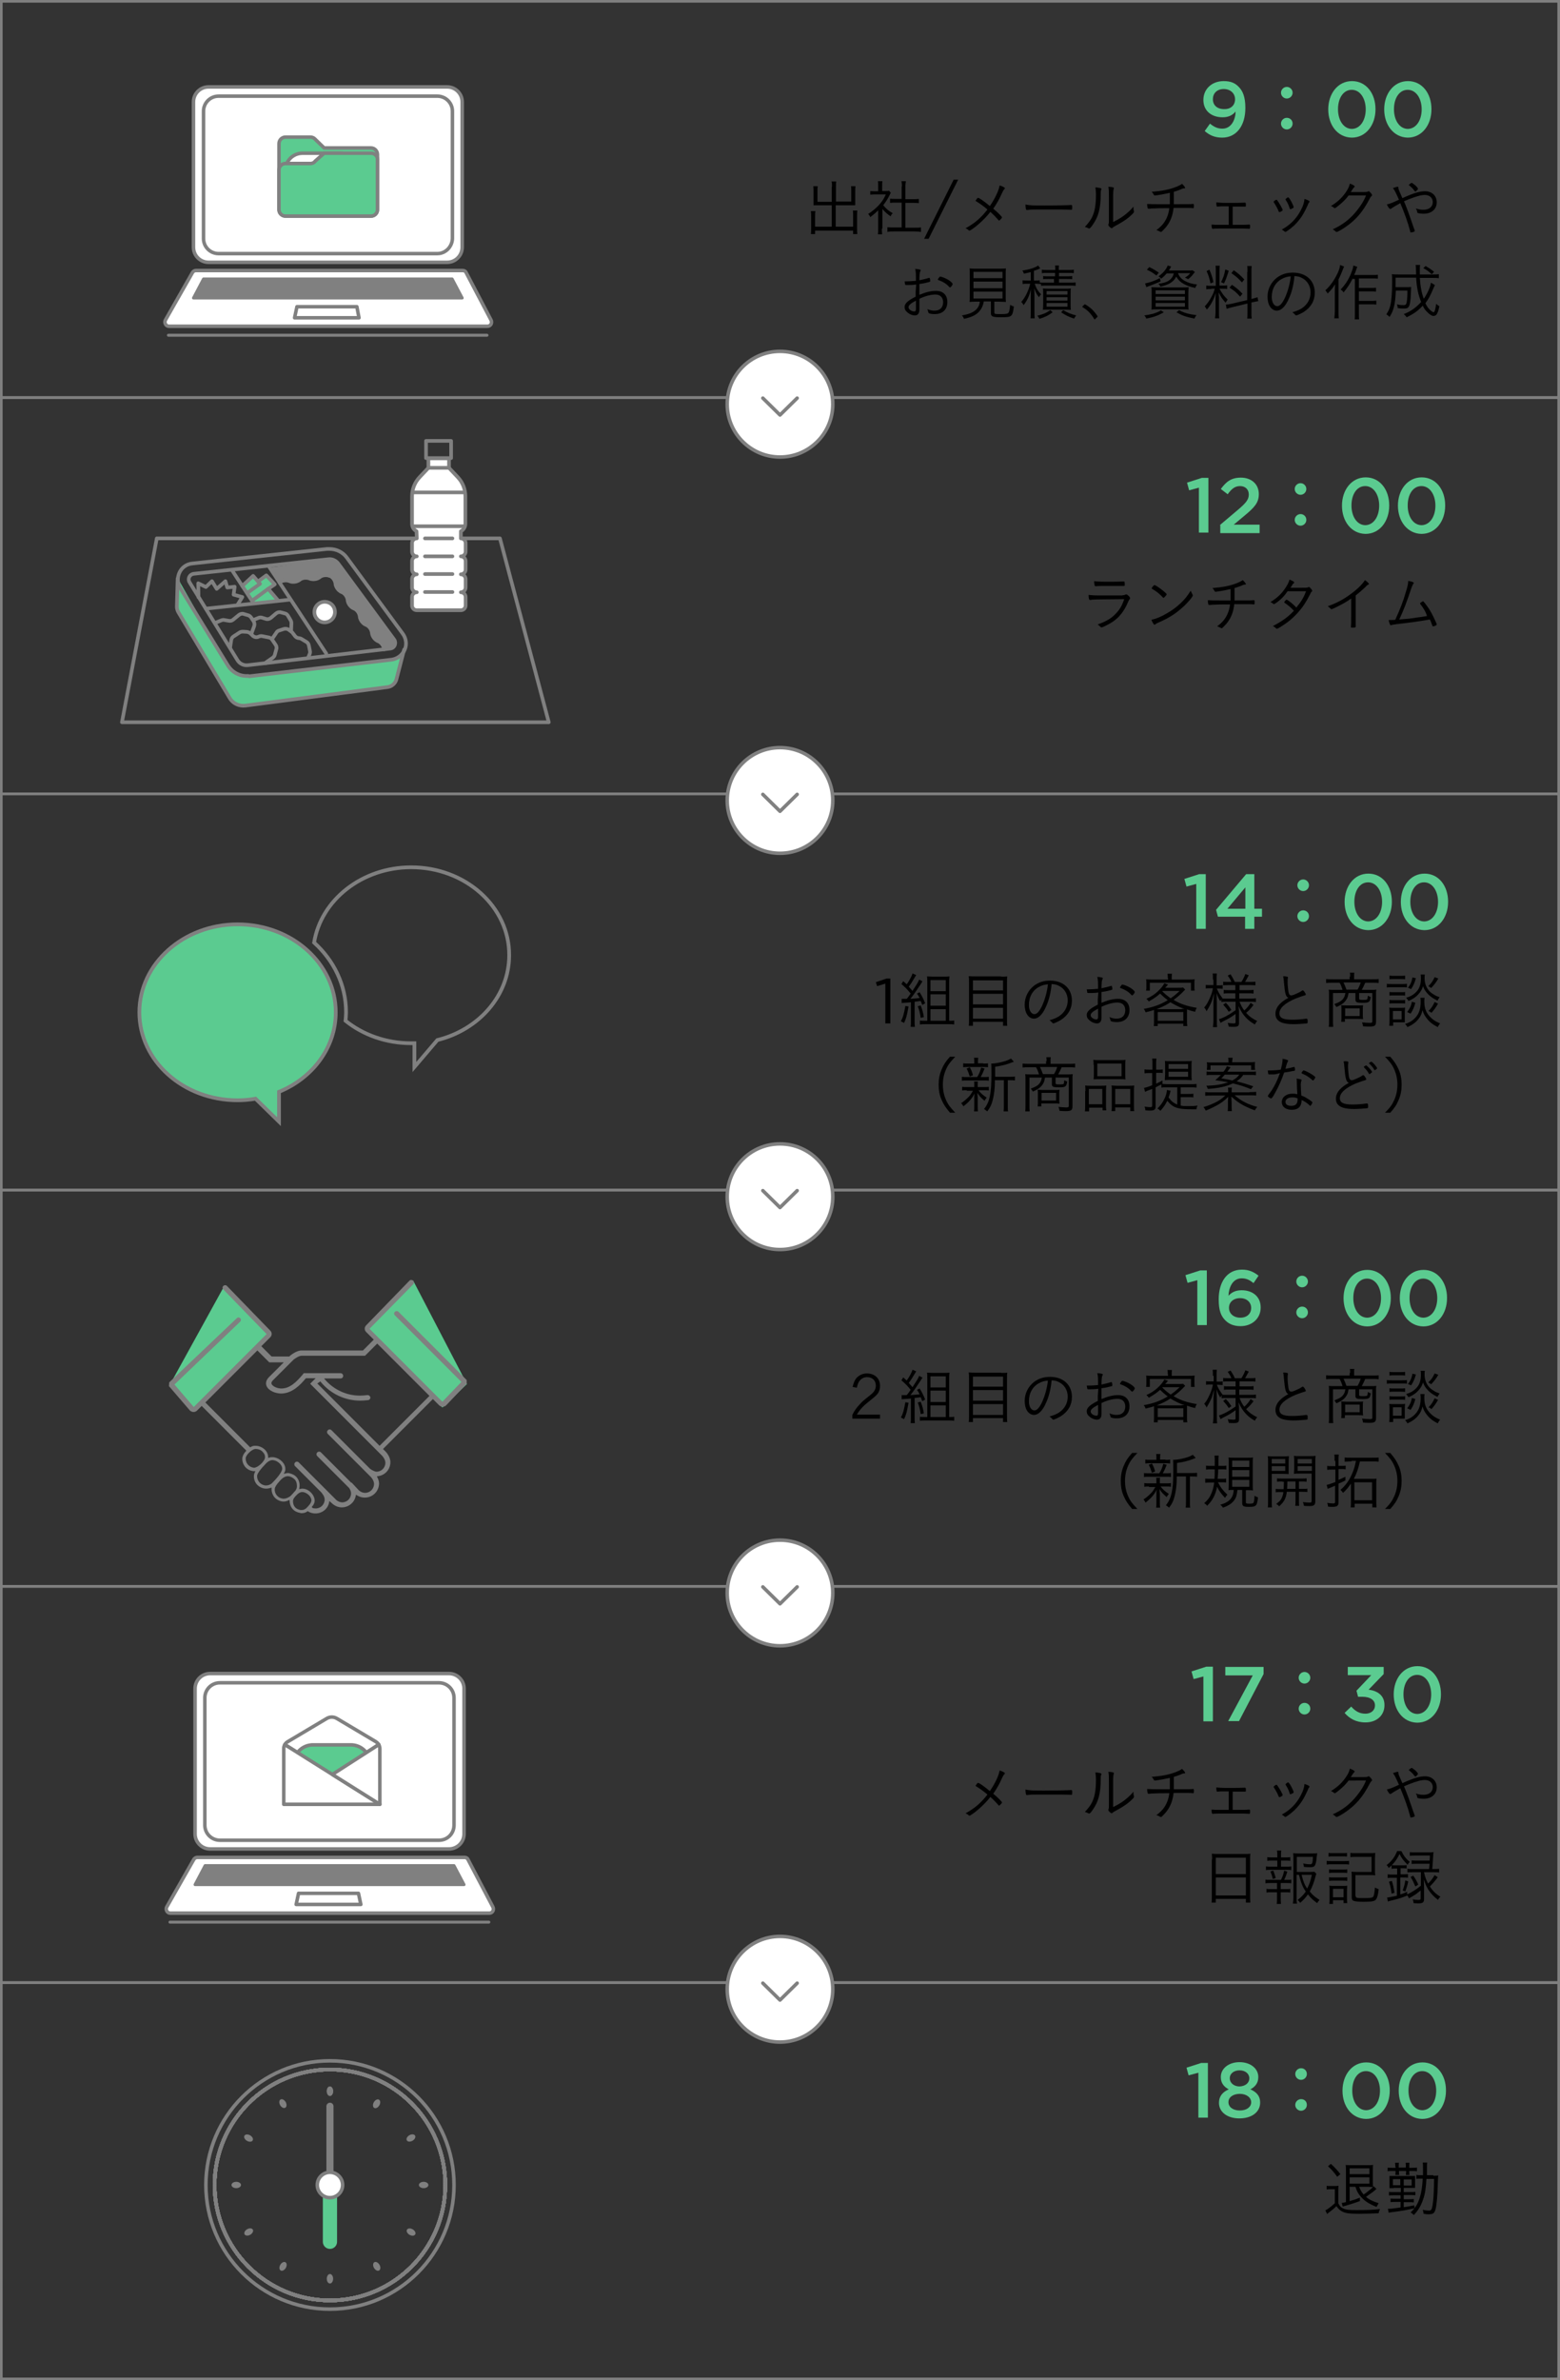 <?xml version="1.0" encoding="UTF-8"?>
<!-- Generator: Adobe Illustrator 27.9.0, SVG Export Plug-In . SVG Version: 6.00 Build 0)  -->
<svg xmlns="http://www.w3.org/2000/svg" xmlns:xlink="http://www.w3.org/1999/xlink" version="1.1" id="レイヤー_1" x="0px" y="0px" viewBox="0 0 591 901" style="enable-background:new 0 0 591 901;" xml:space="preserve">
<rect x="0" y="0" width="591" height="901" fill="#333333" stroke="none"/>
<style type="text/css">
	.st0{fill:#5BCB90;}
	.st1{fill:#808080;}
	.st2{fill:none;stroke:#808080;stroke-width:0.99;stroke-miterlimit:10;}
	.st3{fill:none;stroke:#808080;stroke-width:1.386;stroke-linecap:round;stroke-linejoin:round;stroke-miterlimit:10;}
	.st4{fill:#FFFFFF;stroke:#808080;stroke-width:1.386;stroke-linecap:round;stroke-linejoin:round;stroke-miterlimit:10;}
	.st5{fill:#FFFFFF;stroke:#808080;stroke-width:1.333;stroke-miterlimit:10;}
	.st6{fill:none;stroke:#808080;stroke-width:1.333;stroke-linecap:round;stroke-linejoin:round;stroke-miterlimit:10;}
	.st7{fill:none;stroke:#808080;stroke-width:1.413;stroke-miterlimit:10;}
	.st8{fill:#FFFFFF;stroke:#808080;stroke-width:1.333;stroke-linejoin:round;stroke-miterlimit:10;}
	.st9{fill:#FFFFFF;stroke:#808080;stroke-width:1.333;stroke-linecap:round;stroke-linejoin:round;stroke-miterlimit:10;}
	.st10{fill:#808080;stroke:#808080;stroke-width:1.124;stroke-linecap:round;stroke-linejoin:round;stroke-miterlimit:10;}
	.st11{fill:none;stroke:#808080;stroke-width:1.124;stroke-linecap:round;stroke-linejoin:round;stroke-miterlimit:10;}
	.st12{fill:#5BCB90;stroke:#808080;stroke-width:1.333;stroke-linejoin:round;stroke-miterlimit:10;}
	.st13{fill:#FFFFFF;stroke:#808080;stroke-width:1.332;stroke-linejoin:round;stroke-miterlimit:10;}
	.st14{fill:#FFFFFF;stroke:#808080;stroke-width:1.332;stroke-linecap:round;stroke-linejoin:round;stroke-miterlimit:10;}
	.st15{fill:#808080;stroke:#808080;stroke-width:1.123;stroke-linecap:round;stroke-linejoin:round;stroke-miterlimit:10;}
	.st16{fill:none;stroke:#808080;stroke-width:1.123;stroke-linecap:round;stroke-linejoin:round;stroke-miterlimit:10;}
	.st17{fill:#5BCB90;stroke:#808080;stroke-width:1.332;stroke-miterlimit:10;}
	.st18{fill:none;stroke:#5BCB90;stroke-width:5.384;stroke-linecap:round;stroke-linejoin:round;stroke-miterlimit:10;}
	.st19{fill:none;stroke:#808080;stroke-width:2.692;stroke-linecap:round;stroke-linejoin:round;stroke-miterlimit:10;}
	.st20{fill:#FFFFFF;stroke:#808080;stroke-width:1.346;stroke-miterlimit:10;}
	.st21{fill:none;stroke:#808080;stroke-width:1.346;stroke-miterlimit:10;}
</style>
<g>
	<polygon class="st0" points="156.5,484.7 138.7,503.3 167.6,532.8 176.9,523.9  "></polygon>
	<polygon class="st0" points="84.9,486.9 102.1,505.1 73.5,533.8 64.5,523.9  "></polygon>
	<g>
		<path class="st1" d="M119.5,572.9c-0.9,0-1.7-0.2-2.5-0.6l-0.4-0.3l-0.1,0.1c-0.7,0.5-1.4,0.7-2.2,0.7c-0.2,0-0.4,0-0.6-0.1    c-2.4-0.4-3.9-2.1-4-4.6l0-0.3l-0.3,0.1c-0.6,0.3-1.3,0.5-1.9,0.5c-0.1,0-0.2,0-0.3,0c-1.2-0.1-2.4-0.7-3.2-1.6    c-0.8-1-1.2-2.2-1.1-3.4l0-0.3l-0.3,0.1c-0.6,0.2-1.1,0.3-1.7,0.3c-0.1,0-0.2,0-0.4,0c-1.2-0.1-2.4-0.7-3.2-1.6s-1.2-2.2-1.1-3.4    c0-0.4,0.2-0.8,0.4-1.3l0.2-0.3l-0.5,0c-0.1,0-0.1,0-0.2,0c-1.3-0.1-2.4-0.7-3.2-1.6c-0.8-1-1.2-2.2-1.1-3.4    c0.1-0.8,0.6-1.8,1.4-2.6l0.1-0.2l-16.9-16.9l-1.8,1.8c-0.3,0.3-0.8,0.5-1.3,0.5c-0.5,0-0.9-0.2-1.3-0.5l-8-9.3l0.1-1.4L89.7,499    c0.2-0.2,0.4-0.3,0.6-0.3c0.3,0,0.5,0.1,0.7,0.3c0.4,0.4,0.3,1,0,1.3l-24.9,23.8l7.3,8.5L101,505l-16.4-16.9c-0.4-0.4-0.4-1,0-1.3    c0.2-0.2,0.4-0.3,0.7-0.3c0.3,0,0.5,0.1,0.7,0.3l16.4,16.9c0.7,0.7,0.7,1.8,0,2.5l-3.4,3.4l3.9,3.9h6.7l0.4-0.4    c0.3-0.2,2.3-1.9,4.3-1.9h23.2l4.1-4.1l-2.9-2.9c-0.7-0.7-0.7-1.8,0-2.5l16.4-16.9c0.2-0.2,0.4-0.3,0.7-0.3c0.2,0,0.5,0.1,0.7,0.3    c0.2,0.2,0.3,0.4,0.3,0.7c0,0.3-0.1,0.5-0.3,0.7L140,503l27.6,27.6l7.2-7.5l-25.2-25.2c-0.4-0.4-0.4-1,0-1.3    c0.2-0.2,0.4-0.3,0.7-0.3s0.5,0.1,0.7,0.3l25.8,25.8l0,1.4l-7.8,8.2c-0.3,0.3-0.8,0.5-1.3,0.5c-0.5,0-0.9-0.2-1.3-0.5l-2.4-2.4    l-18.9,18.9l1,1c0.2,0.2,1.8,1.9,1.8,4c0,2.7-2,5-4.8,5.3l-0.3,0l0.1,0.3c0.4,0.8,0.7,1.6,0.7,2.4c0,3-2.4,5.4-5.4,5.4    c-1.1,0-2.1-0.3-3-0.9l-0.3-0.2l-0.1,0.3c-0.4,2.6-2.7,4.5-5.3,4.5c-1.4,0-2.8-0.6-3.8-1.6l-0.9-0.8l-0.1,0.4    C124.3,571.1,122.1,572.9,119.5,572.9z M114.6,564.8c-0.1,0-0.3,0-0.4,0c-0.8,0.2-1.2,0.5-1.9,1.2c-0.6,0.6-1.3,1.4-1.3,2.2    c0,1.9,1,3.1,2.9,3.4c0.2,0,0.3,0,0.4,0c0.9,0,1.7-0.5,2.5-1.5l0.1-0.1c0.4-0.5,0.8-0.9,1-1.6c0.2-0.6,0-1.3-0.5-2    C116.7,565.5,115.5,564.8,114.6,564.8L114.6,564.8z M114.6,563.5c1.4,0,2.9,0.9,3.8,2.2c0.7,1,1,2.2,0.7,3.1    c-0.2,0.7-0.6,1.2-0.9,1.5l-0.1,0.2l0.6,0.5l0.1-0.1c0.3,0.1,0.5,0.1,0.8,0.1c1.9,0,3.4-1.5,3.4-3.4c0-1.3-1.2-2.5-1.2-2.6l-10-10    c-0.4-0.4-0.4-1,0-1.4c0.2-0.2,0.4-0.3,0.7-0.3c0.3,0,0.5,0.1,0.7,0.3l14.1,14.1c0.1,0.1,0.1,0.1,0.2,0.2c0.7,0.5,1.4,0.8,2.1,0.8    c1.9,0,3.4-1.5,3.4-3.4c0-0.8-0.4-1.6-0.8-2.1l-12-12c-0.2-0.2-0.3-0.4-0.3-0.7c0-0.3,0.1-0.5,0.3-0.7c0.2-0.2,0.4-0.3,0.7-0.3    c0.3,0,0.5,0.1,0.7,0.3l11.5,11.5l0.1-0.1l2.7,2.9c0.6,0.6,1.5,1,2.4,1c1.9,0,3.4-1.5,3.4-3.4c0-1.2-1-2.4-1.2-2.6l-16.3-16.3    c-0.2-0.2-0.3-0.4-0.3-0.7c0-0.3,0.1-0.5,0.3-0.7c0.2-0.2,0.4-0.3,0.7-0.3c0.3,0,0.5,0.1,0.7,0.3l14.6,14.6    c0.8,0.6,1.9,1.1,2.4,1.1c1.9,0,3.4-1.5,3.4-3.4c0-1.3-1.2-2.6-1.2-2.6l-27.3-27.3l2.1-2.1h-3.7l-0.1,0.1    c-2.2,2.7-5.3,5.7-9.3,5.7c-2.1,0-4.7-1-5.5-2.8c-0.3-0.7-0.5-2,0.9-3.4l5.6-5.6h-5.5l-4.5-4.5l-19.7,19.7l17,17l0.1-0.1    c0.5-0.3,1-0.5,1.5-0.5c0.2,0,0.3,0,0.5,0c1.3,0,2.6,0.6,3.6,1.6c0.7,0.8,1.1,1.7,1.1,2.7l0,0.3l0.3-0.1c0.4-0.2,0.9-0.2,1.3-0.2    c0.3,0,0.6,0,0.9,0.1c2,0.4,4.1,2.3,4,4.5c0,0.4-0.1,0.8-0.4,1.3l-0.2,0.4l0.4-0.1c0.3-0.1,0.7-0.1,1-0.2c0,0,0,0,0,0    c1,0,2.3,0.5,3.1,1.2c1,0.9,1.6,2.3,1.5,3.8c0,0.3-0.1,0.5-0.1,0.8l-0.1,0.3l0.5-0.1C114.2,563.5,114.4,563.5,114.6,563.5z     M109.1,558.8c-1.1,0-2.1,0.6-3.2,1.9c-1.2,1.3-1.8,2.3-1.8,2.9c-0.1,0.9,0.2,1.8,0.8,2.5c0.6,0.7,1.4,1.1,2.3,1.2    c0.1,0,0.2,0,0.3,0c0.8,0,1.5-0.3,2.3-0.8c0.8-0.6,2-2.2,2.1-2.2c0.4-0.6,0.6-1.1,0.6-1.7c0-0.9-0.2-2.1-1.1-2.8    C110.7,559.2,109.8,558.8,109.1,558.8L109.1,558.8L109.1,558.8z M103.3,552.7c-1,0-2,0.6-3,1.8c-1.1,1.1-2.8,3.1-2.9,4.1    c-0.1,1.9,1.3,3.5,3.1,3.7c0.1,0,0.2,0,0.3,0c0.8,0,1.6-0.3,2.2-0.8c1.5-1.5,3.9-4.2,3.9-5.5c0.1-1.4-1.6-2.9-3-3.2    C103.7,552.8,103.5,552.7,103.3,552.7z M97,548.5c-0.1,0-0.2,0-0.3,0c-1.3,0.1-3.5,2.2-3.6,3.4c-0.1,0.9,0.2,1.8,0.8,2.5    c0.6,0.7,1.4,1.1,2.3,1.2c0,0,0,0,0,0c1.5,0,4.2-2.5,4.2-4c0-0.9-0.4-1.5-0.8-1.9C99,548.9,97.9,548.5,97,548.5z M120.2,523.7    l23.6,23.6l18.9-18.9l-19.8-19.8l-4.6,4.6h-24c-1.3,0-2.9,1.4-3,1.4l-7.9,7.9c-0.5,0.5-0.7,1-0.5,1.4c0.4,0.9,2.1,1.7,3.7,1.7    c3.3,0,5.8-2.6,8.1-5.3c0.1-0.1,0.1-0.2,0.2-0.3l0.2-0.2h0.2c0.1,0,0.2,0,0.3,0h13.4c0.5,0,1,0.4,1,1s-0.4,1-1,1h-6.2l0.3,0.4    c3.4,3.9,8.2,6.1,13.3,6.1c0.9,0,1.8-0.1,2.7-0.2c0.1,0,0.1,0,0.2,0c0.5,0,0.9,0.4,1,0.8c0.1,0.5-0.3,1-0.8,1.1    c-1,0.1-2,0.2-3,0.2c-5.8,0-11.3-2.6-15-7.1l-0.1-0.2L120.2,523.7z"></path>
	</g>
</g>
<g>
	<g>
		<g>
			<path class="st0" d="M468.1,42.2c-1.1,1.4-2.7,2.2-4.9,2.2c-4.4,0-7.3-2.6-7.3-6.5v-0.1c0-4,3.1-7.1,7.7-7.1     c2.6,0,4.3,0.7,5.7,2.2c1.5,1.5,2.5,3.8,2.5,7.9v0.1c0,6.6-3.3,11.2-8.8,11.2c-2.9,0-4.9-1-6.6-2.5l2-2.8     c1.6,1.3,2.9,1.9,4.7,1.9C466.7,48.7,468.1,44.9,468.1,42.2z M467.9,37.6L467.9,37.6c0-2.2-1.7-3.9-4.3-3.9     c-2.6,0-4.1,1.7-4.1,3.8v0.1c0,2.2,1.6,3.7,4.2,3.7C466.4,41.4,467.9,39.7,467.9,37.6z"></path>
			<path class="st0" d="M489.7,35.1c0,1.2-1,2.2-2.2,2.2c-1.2,0-2.2-1-2.2-2.2s1-2.2,2.2-2.2C488.7,32.9,489.7,33.9,489.7,35.1z      M489.7,46.8c0,1.2-1,2.2-2.2,2.2c-1.2,0-2.2-1-2.2-2.2c0-1.2,1-2.2,2.2-2.2C488.7,44.6,489.7,45.5,489.7,46.8z"></path>
			<path class="st0" d="M503.2,41.4L503.2,41.4c0-5.9,3.6-10.7,9-10.7c5.4,0,8.9,4.7,8.9,10.6v0.1c0,5.9-3.6,10.7-9,10.7     C506.7,52,503.2,47.3,503.2,41.4z M517.4,41.4L517.4,41.4c0-4.1-2.1-7.4-5.3-7.4c-3.2,0-5.2,3.2-5.2,7.3v0.1     c0,4.1,2.1,7.4,5.3,7.4C515.4,48.7,517.4,45.4,517.4,41.4z"></path>
			<path class="st0" d="M524.4,41.4L524.4,41.4c0-5.9,3.6-10.7,9-10.7c5.4,0,8.9,4.7,8.9,10.6v0.1c0,5.9-3.6,10.7-9,10.7     C528,52,524.4,47.3,524.4,41.4z M538.6,41.4L538.6,41.4c0-4.1-2.1-7.4-5.3-7.4c-3.2,0-5.2,3.2-5.2,7.3v0.1c0,4.1,2.1,7.4,5.3,7.4     C536.6,48.7,538.6,45.4,538.6,41.4z"></path>
		</g>
	</g>
	<rect x="0.5" y="0.5" class="st2" width="590" height="150"></rect>
	<g>
		<path d="M315.2,70.7c0-1,0-1.5-0.2-2h1.8c-0.1,0.6-0.1,1.1-0.1,2v5.6h5.8v-4.2c0-0.6,0-1.1-0.1-1.6h1.7c-0.1,0.6-0.1,1.1-0.1,1.7    v4.4c0,0.4,0,0.8,0,1.1c-0.6,0-0.9,0-1.4,0h-6v8.1h6.6v-4.2c0-0.8,0-1.4-0.1-1.9h1.7c-0.1,0.6-0.1,1.1-0.1,2v5    c0,0.8,0,1.3,0.1,1.9h-1.6v-1.3h-14.4v1.3h-1.6c0.1-0.6,0.1-1.1,0.1-1.9v-4.8c0-0.8,0-1.4-0.1-2h1.7c-0.1,0.6-0.1,1-0.1,1.9v4h6.3    v-8.1h-5.5c-0.4,0-0.8,0-1.4,0c0-0.4,0-0.7,0-1.1v-4.4c0-0.6,0-1.1-0.1-1.7h1.7c-0.1,0.5-0.1,0.9-0.1,1.7v4.2h5.4V70.7z"></path>
		<path d="M334.1,86.5c0,0.9,0,1.6,0.1,2.2h-1.6c0.1-0.6,0.1-1.3,0.1-2.2v-6.9c-1.1,1.1-1.7,1.6-3,2.6c-0.2-0.5-0.4-0.8-0.8-1.2    c1.5-1,2.8-2,4-3.3c1.1-1.2,1.9-2.3,2.7-4.1h-4.1c-0.6,0-1.2,0-1.8,0.1v-1.4c0.6,0.1,1.1,0.1,1.7,0.1h1.3v-2.1    c0-0.6,0-1.2-0.1-1.7h1.7c-0.1,0.5-0.1,1-0.1,1.7v2h1.3c0.7,0,1,0,1.3-0.1l0.7,0.8c-0.2,0.2-0.3,0.5-0.5,0.9    c-0.7,1.4-1.4,2.5-2.4,3.8c1.1,1.3,2,2.1,3.6,3c-0.4,0.4-0.6,0.7-0.8,1.2c-1.4-1-2.2-1.7-3.1-2.8V86.5z M341.7,70.6    c0-0.7,0-1.2-0.2-2h1.7c-0.1,0.8-0.2,1.2-0.2,2v4.8h2.9c1,0,1.6,0,2.2-0.1v1.6c-0.7-0.1-1.4-0.1-2.2-0.1h-2.9v9.4h3.5    c1.2,0,1.8,0,2.4-0.1v1.7c-0.7-0.1-1.4-0.2-2.4-0.2h-7.9c-0.9,0-1.6,0-2.4,0.2V86c0.6,0.1,1.2,0.1,2.4,0.1h3v-9.4h-2.2    c-0.8,0-1.5,0-2.2,0.1v-1.6c0.6,0.1,1.2,0.1,2.2,0.1h2.2V70.6z"></path>
		<path d="M361.3,68h1.7l-11.2,22.4h-1.7L361.3,68z"></path>
		<path d="M379.6,82.3c0,0.1-0.1,0.3-0.3,0.5c-0.6,0.6-0.7,0.7-0.8,0.7c-0.1,0-0.1,0-0.7-0.7c-0.6-0.7-1.4-1.5-2.6-2.6    c-1.3,1.7-2.8,3.2-4.4,4.6c-1.6,1.4-3.2,2.5-3.5,2.5c-0.2,0-0.2,0-0.5-0.3c-0.2-0.2-0.6-0.4-1-0.6c3.5-1.9,5.8-3.9,8.3-7.1    c-2.1-1.7-2.8-2.2-4.3-3.1c-0.1-0.1-0.2-0.1-0.2-0.2c0-0.1,0.2-0.3,0.6-0.9c0.2-0.2,0.2-0.2,0.4-0.2c0.3,0,2,1.1,4.4,3.1    c2-2.9,3.4-5.9,3.7-7.8c1.3,0.4,2,0.8,2,1.1c0,0.1,0,0.1-0.2,0.3c-0.3,0.3-0.6,0.8-0.9,1.5c-1.1,2.5-2,4-3.3,5.9    C378,80.4,379.6,82,379.6,82.3z"></path>
		<path d="M395.8,77.8c4.6,0,8.7-0.1,10-0.2c0,0,0.1,0,0.1,0c0.2,0,0.3,0.2,0.3,0.6c0,1.1,0,1.2-0.3,1.2c0,0-0.1,0-0.1,0    c-0.5,0-2.5-0.1-4.1-0.1c-0.3,0-6.1,0-8.1,0c-2.3,0-3.1,0-4.4,0.2c-0.1,0-0.1,0-0.2,0c-0.1,0-0.2-0.1-0.3-0.2    c-0.1-0.4-0.2-0.9-0.2-1.9C390,77.8,391.7,77.8,395.8,77.8z"></path>
		<path d="M417.3,71.6c0,0.1,0,0.1-0.1,0.2c-0.2,0.3-0.2,0.9-0.2,1.8c0,5.3-0.9,8.4-2.9,11.3c-0.7,1.1-1.2,1.6-1.5,1.6    c-0.1,0-0.1,0-0.3-0.1c-0.3-0.2-0.7-0.3-1.3-0.5c1.2-1.3,1.7-2,2.3-2.9c1.4-2.4,1.9-5.1,1.9-9.5c0-0.8-0.1-1.6-0.2-2.6    C416.6,71.1,417.3,71.2,417.3,71.6z M421.8,84c2.4-1.2,3.8-2.1,5.5-3.6c0.8-0.7,1.3-1.2,2.1-2.2c0,0.1,0,0.2,0,0.3    c0,0.5,0,0.9,0.2,1.4c0,0.1,0,0.2,0,0.3c0,0.3-0.6,0.9-2,2.1c-1.3,1.1-3,2.1-5.2,3.3c-0.4,0.2-0.7,0.4-0.9,0.6    c-0.1,0.1-0.2,0.2-0.3,0.2c-0.2,0-0.7-0.3-1-0.7c-0.3-0.3-0.3-0.4-0.3-0.6c0-0.1,0-0.2,0.1-0.4c0.1-0.3,0.1-0.5,0.1-1.4v-8.8    c0-1.7,0-2.9-0.2-3.8c0.7,0,1.3,0.1,1.7,0.2c0.3,0.1,0.4,0.2,0.4,0.3c0,0.1,0,0.1-0.1,0.4c-0.1,0.3-0.2,1.2-0.2,2.9V84z"></path>
		<path d="M438.4,73.9c-0.4,0-0.6,0.1-0.7,0.1c-0.1,0-0.2,0-0.2,0c-0.2,0-0.3-0.1-0.4-0.3c-0.2-0.4-0.3-0.6-0.8-1.1    c3.9-0.3,6.6-0.8,9.4-1.9c0.9-0.4,1.4-0.6,2.1-1.1c0.6,0.5,1.2,1.3,1.2,1.5c0,0.1-0.1,0.2-0.3,0.2c-0.4,0-0.8,0.1-1.4,0.4    c-0.9,0.4-1.6,0.6-2.6,0.9c0,0.1,0,0.1,0,0.8c0,0.1,0,0.4,0,0.9c0,1.6,0,2.2,0,3c6.1,0,6.1,0,7.2-0.1c0,0,0.1,0,0.1,0    c0.2,0,0.2,0,0.3,0.3c0,0.3,0,0.5,0,0.8c0,0.4-0.1,0.5-0.3,0.5c0,0,0,0-0.1,0c-0.6-0.1-0.8-0.1-7.3-0.1c-0.3,2.9-1.2,5.2-2.8,7.2    c-0.4,0.5-1.1,1.2-1.5,1.6c-0.2,0.2-0.3,0.3-0.5,0.3c-0.1,0-0.2,0-0.3-0.1c-0.5-0.3-0.8-0.4-1.4-0.6c2-1.5,3-2.7,3.9-4.6    c0.5-1.2,0.8-2.1,1-3.7c-3.3,0-4.4,0-6,0.1c-0.8,0-0.9,0-1.3,0.1c-0.4,0-0.4,0-0.6,0c-0.1,0-0.1,0-0.1,0c-0.1,0-0.2-0.1-0.2-0.2    c-0.1-0.3-0.2-0.8-0.2-1.6c1.2,0.1,2.5,0.1,4.4,0.1c0.9,0,2.1,0,4.2,0c0-0.6,0-1.3,0-2c0-0.2,0-0.9,0-2.3    C440.8,73.5,439.9,73.7,438.4,73.9z"></path>
		<path d="M465.5,78.1c-2.7,0-3.4,0-4.1,0.1c-0.1,0-0.1,0-0.2,0c-0.2,0-0.3,0-0.3-0.4c-0.1-0.3-0.1-0.6-0.1-1.2    c0.9,0.1,2,0.2,3.9,0.2c4.1,0,5.3,0,6.9-0.1c0,0,0,0,0.1,0c0.2,0,0.3,0.2,0.3,0.9c0,0.5,0,0.6-0.2,0.6c0,0,0,0-0.1,0    c-0.2,0-1.4,0-2.2,0H467v6.9h0.9c3.1,0,4.3,0,5.3-0.1c0,0,0.1,0,0.1,0c0.3,0,0.3,0.1,0.3,0.8c0,0.6-0.1,0.8-0.3,0.8c0,0,0,0-0.1,0    c-0.3,0-1.5-0.1-2.4-0.1h-4.3c-4,0-6.4,0-7,0.1c0,0-0.1,0-0.1,0c-0.3,0-0.4-0.6-0.4-1.6c0.8,0.1,1.6,0.1,3.4,0.1h3.1V78.1z"></path>
		<path d="M485.9,79.5c0,0.2,0,0.2-0.3,0.4c-0.3,0.2-0.7,0.4-0.9,0.4c-0.1,0-0.2-0.1-0.3-0.3c-0.3-0.9-1.1-2.3-1.8-3.4    c-0.1-0.1-0.1-0.2-0.1-0.2c0-0.2,0.8-0.8,1.1-0.8c0.1,0,0.3,0.2,0.8,1c0.4,0.6,0.6,1,0.9,1.5c0.2,0.3,0.5,1.1,0.6,1.1    C485.9,79.4,485.9,79.4,485.9,79.5z M496.1,76.3c0,0.1,0,0.2-0.2,0.4c-0.2,0.2-0.3,0.4-0.5,1c-1.2,2.6-1.9,3.9-3.1,5.4    c-1.2,1.6-2.7,3-4.6,4.3c-0.4,0.2-0.6,0.4-0.7,0.4c-0.1,0-0.2,0-0.5-0.3c-0.3-0.2-0.6-0.4-0.9-0.6c3.3-1.8,5.7-4.3,7.3-7.5    c0.9-1.7,1.2-2.9,1.3-4.1C495.4,75.7,496.1,76,496.1,76.3z M488,74.7c0.2,0,0.3,0.2,0.8,0.9c0.6,1,1.3,2.5,1.3,2.8    c0,0.2-0.1,0.3-0.7,0.6c-0.2,0.1-0.5,0.2-0.6,0.2c-0.1,0-0.1,0-0.3-0.6c-0.3-1-0.8-2-1.4-2.9c0-0.1-0.1-0.2-0.1-0.2    c0-0.1,0-0.1,0.1-0.2C487.4,75,487.8,74.7,488,74.7z"></path>
		<path d="M510.9,74c-0.9,1.3-2.2,2.5-3.5,3.6c-1,0.8-1.5,1.2-1.7,1.2c-0.1,0-0.2,0-0.3-0.1c-0.3-0.3-0.6-0.5-1.2-0.7    c2.3-1.4,4-2.9,5.5-5c0.9-1.3,1.4-2.2,1.7-3.5c1.1,0.4,1.8,0.8,1.8,1.1c0,0.1,0,0.2-0.2,0.3c-0.3,0.3-0.4,0.4-1,1.4    c-0.1,0.2-0.2,0.3-0.3,0.4c0.7,0,2.3,0,5.1,0c0.7,0,1,0,1.4-0.2c0.1,0,0.2-0.1,0.3-0.1c0.2,0,0.3,0.1,0.6,0.4    c0.4,0.4,0.7,0.9,0.7,1s0,0.3-0.3,0.5c-0.3,0.3-0.4,0.5-0.6,0.9c-2.6,5-5.2,8-9.1,10.7c-1.4,1-3.1,1.9-3.4,1.9    c-0.1,0-0.2,0-0.3-0.1c-0.4-0.4-0.7-0.6-1.2-0.9c3.6-1.6,6.5-3.8,9-6.9c1.5-1.8,2.9-4,3.6-5.9H510.9z"></path>
		<path d="M527,79c-0.1,0.1-0.2,0.1-0.3,0.1c-0.3,0-0.7-0.5-1.3-1.7c1.2-0.3,1.8-0.5,4.6-1.8c-1.6-3.5-1.6-3.5-2.3-4.4    c0.9-0.3,1.5-0.5,1.8-0.5c0.2,0,0.3,0.1,0.3,0.4c0,0.6,0.1,0.7,0.7,2.1c0.3,0.8,0.6,1.3,0.8,1.8c4.4-2,6.6-2.6,8.6-2.6    c2.6,0,4.4,1.7,4.4,4.2c0,2.6-2,4.3-4.9,4.3c-0.8,0-2.1-0.1-2.3-0.3c-0.1,0-0.2-0.1-0.2-0.4c-0.1-0.5-0.2-0.8-0.5-1.3    c1.1,0.4,2,0.5,2.9,0.5c2.1,0,3.5-1.1,3.5-2.9c0-1.6-1.2-2.7-3-2.7c-1.4,0-3.2,0.5-6,1.6c-0.2,0.1-0.8,0.3-1.9,0.8    c1,2.3,2.2,5.6,3.5,9.5c0.4,1.1,0.6,1.6,0.6,1.7c0,0.1-0.1,0.2-0.5,0.4c-0.3,0.1-0.8,0.2-1,0.2c-0.2,0-0.2,0-0.3-0.6    c-0.7-2.8-2.2-7-3.7-10.5C528.5,78,527.7,78.5,527,79z M534.8,69.2c0.1,0,0.8,0.5,1.3,0.9c0.7,0.6,1.1,1.2,1.1,1.4    c0,0.2-0.8,1-1,1c-0.1,0-0.1,0-0.6-0.6c-0.3-0.5-1.1-1.2-1.7-1.7c-0.1-0.1-0.2-0.1-0.2-0.2C533.8,69.9,534.6,69.2,534.8,69.2z"></path>
		<path d="M347.1,107.7c-1.3,0.2-2.5,0.2-3.7,0.2c-0.3,0-0.4,0-0.5-0.2c0-0.2-0.1-0.6-0.2-1.2c0.4,0,0.6,0,0.8,0    c1.2,0,2.1-0.1,3.5-0.2c0-2.5,0-3.5-0.3-4.5c0.6,0,1.2,0.1,1.6,0.2c0.4,0.1,0.5,0.1,0.5,0.3c0,0.1,0,0.1-0.2,0.5    c-0.2,0.4-0.3,1.7-0.3,3.3c1-0.2,2.7-0.6,3.6-0.9c0.1,0,0.1,0,0.2,0c0.1,0,0.1,0,0.2,0.3c0.1,0.3,0.1,0.7,0.1,0.9    c0,0.2-0.1,0.3-0.2,0.3c-1.1,0.3-2.2,0.6-3.9,0.8v4.1c2.4-1,4.4-1.5,6.3-1.5c2.7,0,4.3,1.6,4.3,4.2c0,2.9-1.8,4.6-4.8,4.6    c-0.8,0-1.7-0.1-2.1-0.3c-0.2-0.1-0.3-0.2-0.3-0.4c-0.1-0.5-0.2-0.7-0.4-1.2c0.9,0.4,1.8,0.6,2.7,0.6c2.1,0,3.3-1.2,3.3-3.2    c0-1.8-1.1-2.9-2.9-2.9c-1.7,0-3.8,0.5-6.1,1.6l0,4.2c0,1.3-0.6,2.1-1.7,2.1c-1,0-2.2-0.5-3.1-1.4c-0.6-0.5-0.8-1.1-0.8-1.8    c0-1.3,1.2-2.4,4.2-3.9c0-0.5,0-0.5,0-1.9L347.1,107.7z M347,113.8c-2.1,1.1-2.8,1.8-2.8,2.5c0,0.8,1.1,1.6,2.2,1.6    c0.4,0,0.6-0.3,0.6-1v-0.2V113.8z M359.9,108.8c-0.1,0-0.1,0-0.5-0.4c-0.9-1-2.4-1.9-3.7-2.3c-0.3-0.1-0.4-0.2-0.4-0.3    c0-0.1,0.1-0.3,0.5-0.8c0.2-0.2,0.2-0.3,0.4-0.3c0.5,0,2,0.6,3,1.2c1,0.6,1.7,1.3,1.7,1.6C360.9,107.9,360.2,108.8,359.9,108.8z"></path>
		<path d="M369.8,114.2c-1.2,0-1.7,0-2.5,0.1c0.1-0.7,0.1-1.3,0.1-2.3v-7.5c0-1.3,0-2.5-0.1-2.9c0.8,0.1,1.4,0.1,2.3,0.1h9.2    c0.9,0,1.7,0,2.3-0.1c-0.1,0.5-0.1,1.7-0.1,2.9v7.5c0,1.1,0,1.6,0.1,2.3c-0.7,0-1.3-0.1-2.5-0.1h-1.9v4c0,0.7,0.2,0.7,2.5,0.7    c2,0,2.6-0.1,2.9-0.6c0.3-0.4,0.4-1.2,0.6-2.9c0.6,0.3,0.9,0.5,1.4,0.6c-0.5,3.9-0.7,4.1-4.9,4.1c-3.2,0-3.8-0.3-3.8-1.6v-4.4    h-2.7c-0.3,1.8-0.9,2.9-1.9,4c-1.3,1.3-2.9,2-5.6,2.6c-0.2-0.6-0.4-0.9-0.8-1.3c2.8-0.5,4.2-1.1,5.4-2.2c0.7-0.7,1.1-1.4,1.3-2.4    c0-0.1,0-0.1,0.1-0.5c0,0,0-0.1,0-0.1H369.8z M368.8,105.3h11v-2.4h-11V105.3z M368.8,109.1h11v-2.5h-11V109.1z M368.8,113h11    v-2.6h-11V113z"></path>
		<path d="M394.1,107.5c-0.4,0-0.8-0.1-1.5-0.1H392c0.5,1.6,1.2,2.8,2.4,4c-0.3,0.3-0.5,0.6-0.8,1.1c-0.9-1.1-1.2-1.8-1.8-3.4    c0.1,1.1,0.1,2.4,0.1,3.3v5.6c0,1.3,0,1.9,0.1,2.5h-1.6c0.1-0.6,0.1-1.4,0.1-2.5v-4.9c0-1.1,0-2.4,0.1-3.7    c-0.6,2.6-1.5,4.4-2.8,6.1c-0.3-0.5-0.4-0.7-0.9-1.2c1.6-1.8,2.8-4.4,3.4-6.9h-1c-0.9,0-1.3,0-1.9,0.1v-1.4c0.5,0.1,1,0.1,1.9,0.1    h1.2V103c-1.1,0.3-1.4,0.3-2.6,0.6c-0.2-0.5-0.2-0.7-0.6-1.2c2.5-0.3,5-1.1,6-1.9l0.8,1.1c-0.1,0-0.1,0-0.1,0    c-0.2,0.1-0.2,0.1-0.6,0.3c-0.4,0.2-1.1,0.4-1.7,0.6v3.7h0.7c0.7,0,1.1,0,1.5-0.1v0.8c0.4,0.1,1,0.1,1.9,0.1h3.5v-1.4H397    c-0.9,0-1.4,0-1.8,0.1v-1.2c0.5,0.1,0.9,0.1,1.8,0.1h2.7v-1.3h-3.2c-0.9,0-1.3,0-1.8,0.1v-1.3c0.5,0.1,1,0.1,1.9,0.1h3.2    c0-0.7,0-1.2-0.1-1.7h1.5c-0.1,0.5-0.1,0.9-0.1,1.7h3.7c0.8,0,1.3,0,2-0.1v1.3c-0.6-0.1-1.1-0.1-1.9-0.1h-3.7v1.3h3    c1,0,1.4,0,2-0.1v1.2c-0.5-0.1-1-0.1-2-0.1h-3v1.4h4.2c0.9,0,1.5,0,2.1-0.1v1.3c-0.6-0.1-1.2-0.1-2.1-0.1h-9c-0.8,0-1.4,0-2,0.1    V107.5z M398.8,118.2c-1.6,1.2-2.8,1.8-5,2.5c-0.3-0.5-0.3-0.6-0.8-1.2c2.1-0.5,3.3-1,4.9-2.1L398.8,118.2z M397.1,117.2    c-1.1,0-1.7,0-2,0.1c0-0.5,0.1-1.1,0.1-2v-4.1c0-1.1,0-1.4-0.1-2c0.5,0,1,0.1,1.9,0.1h6.7c1,0,1.3,0,2-0.1c-0.1,0.4-0.1,0.9-0.1,2    v4c0,1.2,0,1.6,0.1,2.1c-0.8,0-1.2-0.1-1.9-0.1H397.1z M396.5,111.5h7.9v-1.3h-7.9V111.5z M396.5,113.8h7.9v-1.3h-7.9V113.8z     M396.5,116.1h7.9v-1.4h-7.9V116.1z M402.8,117.4c1.7,1,2.9,1.5,4.9,2c-0.3,0.4-0.5,0.7-0.8,1.2c-2.1-0.7-3.3-1.3-4.9-2.4    L402.8,117.4z"></path>
		<path d="M410.6,115.5c0.3-0.3,0.3-0.3,0.4-0.3c0.3,0,1.8,1.1,2.7,1.9c0.9,0.9,2.1,2.4,2.1,2.7c0,0.1-0.1,0.2-0.5,0.6    c-0.4,0.4-0.5,0.5-0.6,0.5c-0.1,0-0.1,0-0.2-0.2c-1.2-2-2.6-3.4-4.2-4.3c-0.1-0.1-0.2-0.1-0.2-0.2C410,116.1,410,116,410.6,115.5z    "></path>
		<path d="M440.9,118.2c-2.2,1.3-3.7,1.8-6.6,2.4c-0.3-0.6-0.4-0.8-0.8-1.2c1.3-0.2,2-0.3,3.2-0.6c1.3-0.4,1.9-0.6,3.1-1.3    L440.9,118.2z M439.7,106.5c-1.7,0.8-2.6,1.1-4.4,1.8c-0.3,0.1-0.6,0.2-1,0.4l-0.5-1.4c1.5-0.3,3.5-0.9,5.6-2L439.7,106.5z     M438.1,104.3c-1.4-1.1-2.1-1.5-3.6-2.2l0.9-1c1.7,0.8,2.4,1.3,3.6,2.1L438.1,104.3z M448,108.8c1.2,0,1.6,0,2.3-0.1    c0,0.7-0.1,1.4-0.1,2.4v3.8c0,1.2,0,1.9,0.1,2.3c-0.6-0.1-1.4-0.1-2.5-0.1h-9.1c-1.1,0-1.9,0-2.5,0.1c0.1-0.4,0.1-1.2,0.1-2.3    v-3.9c0-1,0-1.7-0.1-2.3c0.6,0,1.2,0.1,2.3,0.1H448z M437.8,111.3h11.1v-1.4h-11.1V111.3z M437.8,113.7h11.1v-1.4h-11.1V113.7z     M437.8,116.1h11.1v-1.4h-11.1V116.1z M442,103.5c-0.6,0.7-1.2,1.3-2.1,2c-0.3-0.4-0.5-0.6-1-0.9c1.7-1.2,2.9-2.6,3.5-4.1l1.3,0.4    c-0.2,0.3-0.2,0.3-0.4,0.7c0,0.1-0.1,0.2-0.3,0.5c-0.1,0.1-0.1,0.1-0.2,0.3h7.5c0.8,0,1,0,1.5-0.1l0.9,0.7    c-0.1,0.1-0.1,0.1-0.3,0.3c-0.1,0.1-0.1,0.1-0.3,0.4c-0.6,0.8-1.2,1.4-2,2c-0.4-0.3-0.8-0.4-1.2-0.6c1-0.6,1.4-0.9,2-1.7h-4.6    c0.3,1.1,1.2,2.2,2.5,2.9c1.2,0.7,2.8,1.2,4.7,1.4c-0.3,0.5-0.4,0.6-0.7,1.3c-1.9-0.4-3.2-0.9-4.3-1.5c-1.3-0.7-2.1-1.5-2.9-2.8    c-0.6,1.2-1.3,1.9-2.5,2.6c-0.9,0.5-2.1,0.9-3.5,1.2c-0.2-0.5-0.3-0.7-0.8-1.1c3.5-0.3,5.3-1.6,5.9-3.9H442z M446.7,117.4    c2,1.1,3.6,1.5,6.6,1.9c-0.4,0.5-0.5,0.6-0.8,1.3c-3-0.6-4.6-1.1-6.8-2.4L446.7,117.4z"></path>
		<path d="M458.9,109.4c-0.9,0-1.4,0-1.9,0.1v-1.4c0.5,0.1,0.9,0.1,1.9,0.1h1.7V103c0-1.1,0-1.8-0.1-2.4h1.6    c-0.1,0.6-0.1,1.2-0.1,2.3v5.2h1.3c0.8,0,1.2,0,1.6-0.1v1.4c-0.5-0.1-1-0.1-1.7-0.1h-1.2c0.9,1.7,1.8,2.9,3.1,4.1    c-0.3,0.4-0.6,0.9-0.8,1.2c-1.3-1.5-1.9-2.4-2.6-3.9c0,0.7,0,0.9,0.1,1.7c0,1,0,1.6,0,1.6v4.1c0,1,0,1.7,0.1,2.4h-1.6    c0.1-0.7,0.2-1.4,0.2-2.4v-3.8c0-1,0-2.3,0.1-3.4c-0.9,2.8-1.9,4.6-3.4,6.3c-0.3-0.6-0.5-0.9-0.8-1.2c1.1-1.2,1.8-2.2,2.6-3.7    c0.6-1.1,0.8-1.6,1.2-3H458.9z M458.2,102.1c0.8,1.9,1.1,2.9,1.5,4.7l-1.1,0.5c-0.4-2-0.8-3.2-1.5-4.7L458.2,102.1z M465.5,102.5    c-1,3.1-1,3.1-1.8,4.8l-1.1-0.5c0.8-1.6,1.2-2.6,1.6-4.8L465.5,102.5z M472.6,103c0-1.2,0-1.8-0.1-2.3h1.7    c-0.1,0.7-0.1,1.3-0.1,2.3v10.2l0.3-0.1c1-0.3,1.6-0.4,2-0.6l0.3,1.5c-0.5,0.1-1.3,0.2-2.1,0.4l-0.5,0.1v3.7c0,1.1,0,1.7,0.1,2.4    h-1.7c0.1-0.6,0.1-1.2,0.1-2.4v-3.3l-5.8,1.4c-0.9,0.2-1.5,0.4-2.1,0.6l-0.3-1.6c0.6,0,1.3-0.1,2.1-0.3l6-1.4V103z M466.7,107.8    c1.9,1.3,2.8,2.1,4,3.4l-0.9,1.1c-1.4-1.6-2.2-2.3-4-3.4L466.7,107.8z M467.4,102.3c2,1.4,2.6,2,4,3.5l-0.9,1.1    c-1.5-1.7-2.3-2.3-4-3.5L467.4,102.3z"></path>
		<path d="M488.3,113c-1.3,3-2.9,4.6-4.6,4.6c-1,0-2-0.6-2.6-1.6c-0.6-0.9-0.9-2.3-0.9-3.7c0-2.9,1.4-5.6,3.7-7.3    c1.7-1.2,3.6-1.8,5.9-1.8c5,0,8.3,3,8.3,7.6c0,3-1.4,5.5-4.2,7.3c-1,0.6-2.5,1.3-2.9,1.3c-0.1,0-0.2-0.1-0.4-0.3    c-0.3-0.4-0.6-0.6-1-0.9c1.8-0.5,2.6-0.9,3.6-1.5c2.1-1.4,3.3-3.5,3.3-6c0-2.5-1.3-4.6-3.5-5.6c-0.8-0.4-1.4-0.5-2.6-0.6    C490.1,107.8,489.4,110.6,488.3,113z M485.8,105.5c-2.5,1.2-4,3.8-4,6.9c0,2.1,0.9,3.5,2.1,3.5c1,0,2-1.2,3-3.4    c1-2.3,1.8-5.1,2.1-7.9C487.7,104.7,486.7,105,485.8,105.5z"></path>
		<path d="M509.2,100.9c-0.3,0.6-0.3,0.8-0.5,1.2c-0.5,1.3-0.8,2-1.6,3.7v12.1c0,1,0,1.9,0.1,2.6h-1.7c0.1-0.8,0.2-1.7,0.2-2.7v-7.3    c0-1,0-1.6,0.1-2.9c-0.8,1.3-1.5,2.2-2.8,3.5c-0.4-0.6-0.4-0.6-0.9-1.2c1.9-1.7,3.5-4,4.7-6.6c0.5-1.1,0.8-2.1,0.9-3L509.2,100.9z     M512.5,105.3c-1,2.1-2.1,3.7-3.5,5.4c-0.4-0.6-0.4-0.6-1.1-1.1c1.7-1.8,2.9-3.6,3.9-6c0.5-1.3,0.9-2.4,0.9-3.1l1.5,0.5    c-0.2,0.4-0.2,0.6-0.4,1.1c-0.3,0.9-0.4,1.2-0.8,2h7c0.9,0,1.4,0,2-0.1v1.5c-0.6-0.1-1.1-0.1-2-0.1h-5.2v3.6h4.5    c0.8,0,1.3,0,2-0.1v1.5c-0.7-0.1-1.2-0.1-2-0.1h-4.5v3.6h4.6c0.8,0,1.3,0,2-0.1v1.5c-0.6-0.1-1.2-0.1-2-0.1h-4.6v3.4    c0,1.1,0,1.8,0.1,2.3h-1.7c0.1-0.5,0.1-1.1,0.1-2.3v-13H512.5z"></path>
		<path d="M543.6,107.9c-0.1,0.3-0.2,0.5-0.5,1.1c-1.2,2.9-1.8,4-3.1,5.8c0.7,1.4,1.2,2.1,2.2,2.9c0.4,0.3,0.7,0.5,0.9,0.5    c0.4,0,0.7-1.1,1-3.2c0.5,0.5,0.8,0.7,1.2,0.9c-0.3,1.5-0.5,2.1-0.8,2.7c-0.3,0.7-0.8,1-1.4,1c-0.6,0-1.5-0.5-2.3-1.4    c-0.7-0.6-1.3-1.4-1.8-2.5c-1.8,2-3.6,3.2-6.1,4.4c-0.4-0.6-0.6-0.8-1.1-1.2c2.8-1.1,4.7-2.5,6.6-4.6c-1-2.3-1.7-5.4-1.9-9.2h-7.8    c0,1.9,0,2.6,0,3.6h4.2c0.8,0,1.2,0,1.7-0.1c0,0.5,0,0.5-0.1,2.5c-0.1,2.5-0.3,4.1-0.7,4.8c-0.3,0.7-0.8,0.9-2,0.9    c-0.8,0-1.3,0-2.3-0.2c0-0.6-0.1-0.9-0.3-1.4c1.2,0.3,1.8,0.3,2.6,0.3c0.7,0,0.9-0.2,1.1-1c0.2-0.9,0.3-2.6,0.3-4.5h-4.4    c-0.1,2.6-0.3,4.5-0.7,6.1c-0.4,1.6-0.8,2.5-1.7,3.9c-0.4-0.5-0.7-0.7-1.2-1c0.8-1.2,1.2-2.1,1.5-3.3c0.5-2,0.7-5,0.7-9.1    c0-1.6,0-2-0.1-2.8c0.8,0.1,1.6,0.1,2.7,0.1h6.5c-0.1-2.9-0.1-3-0.2-3.6h1.7c-0.1,0.5-0.1,0.9-0.1,1.8c0,0.4,0,0.8,0,1.8h4.8    c1.3,0,1.8,0,2.4-0.1v1.5c-0.7-0.1-1.3-0.1-2.5-0.1h-4.7c0.2,3.3,0.7,5.8,1.5,7.9c1.3-1.9,2.5-4.4,2.7-6.1L543.6,107.9z     M542.4,103.8c-1.2-1.1-1.7-1.5-3.2-2.3l0.9-0.8c1.5,0.9,1.7,1,3.2,2.2L542.4,103.8z"></path>
	</g>
</g>
<g>
	<polygon class="st3" points="207.9,273.4 46.2,273.4 59.4,203.8 189.4,203.8  "></polygon>
	<g>
		<rect x="161.4" y="166.9" class="st3" width="9.5" height="6.5"></rect>
		<path class="st4" d="M174.6,201.1L174.6,201.1c1-0.5,1.7-1.6,1.7-2.8v-10.4c0-2.7-1-5.3-2.9-7.3l-3.3-3.5v-3.6h-7.8v3.6l-3.3,3.5    c-1.9,2-2.9,4.6-2.9,7.3v10.4c0,1.2,0.6,2.2,1.7,2.8l0,0l0.1,2.7c-1,0-1.8,0.8-1.8,1.8v3.2c0,1,0.8,1.8,1.8,1.8    c-1,0-1.8,0.8-1.8,1.8v3.2c0,1,0.8,1.8,1.8,1.8c-1,0-1.8,0.8-1.8,1.8v3.2c0,1,0.8,1.8,1.8,1.8c-1,0-1.8,0.8-1.8,1.8v3.2    c0,1,0.8,1.8,1.8,1.8h16.7c1,0,1.8-0.8,1.8-1.8v-3.2c0-1-0.8-1.8-1.8-1.8c1,0,1.8-0.8,1.8-1.8v-3.2c0-1-0.8-1.8-1.8-1.8    c1,0,1.8-0.8,1.8-1.8v-3.2c0-1-0.8-1.8-1.8-1.8c1,0,1.8-0.8,1.8-1.8v-3.2c0-1-0.8-1.8-1.8-1.8L174.6,201.1z"></path>
		<line class="st3" x1="175.8" y1="186.4" x2="156.5" y2="186.4"></line>
		<line class="st3" x1="175.8" y1="199.2" x2="156.5" y2="199.2"></line>
		<line class="st3" x1="171.4" y1="203.8" x2="161" y2="203.8"></line>
		<line class="st3" x1="171.4" y1="210.6" x2="161" y2="210.6"></line>
		<line class="st3" x1="171.4" y1="217.3" x2="161" y2="217.3"></line>
		<line class="st3" x1="171.4" y1="224.1" x2="161" y2="224.1"></line>
		<line class="st3" x1="162.3" y1="177.1" x2="170.1" y2="177.1"></line>
	</g>
	<g>
		<path class="st0" d="M153.2,245.9l-2.9,11.2c-0.4,1.6-1.8,2.8-3.4,3l-53.8,7c-2.4,0.3-4.8-0.8-6-2.9l-19.4-32.4    c-0.4-0.7-0.6-1.4-0.6-2.2l0.3-10.6c0,0,17.6,31.1,19.7,34.3c2.1,3.2,9.2,2.1,13.6,1.6c4.4-0.5,44.3-5.3,47-5.5    S152.2,247.6,153.2,245.9z"></path>
		<polygon class="st0" points="91.6,221.6 95.9,218.1 97.3,219.9 101,217.7 104.1,221.2 101.5,223.2 105.5,227.4 95.5,228.3   "></polygon>
		<g>
			<path class="st1" d="M124.8,217.9c1.2,0.4,2.2,1.8,2.3,3.1c0.1,1.2,1.1,2.6,2.3,3.1c1.2,0.4,2.2,1.8,2.3,3.1     c0.1,1.2,1.1,2.6,2.3,3.1c1.2,0.4,2.2,1.8,2.3,3.1c0.1,1.2,1.1,2.6,2.3,3.1c1.2,0.4,2.2,1.8,2.3,3.1c0.1,1.2,1.1,2.6,2.3,3.1     c1.2,0.4,2.2,1.8,2.3,3.1c0,0,3.1-0.1,3.7-0.4c0.6-0.3,1.3-2.1-1.5-5.5c-2.8-3.5-17.7-23.6-18.6-25c-0.8-1.4-1.6-3.1-4.6-2.9     s-21.9,2.8-21.9,2.8l3.6,6.1c0.9-0.8,2.7-1,3.8-0.5c1.1,0.5,2.8,0.3,3.8-0.5c0.9-0.8,2.6-1,3.8-0.5s2.8,0.3,3.8-0.5     C122,217.6,123.7,217.4,124.8,217.9"></path>
		</g>
		<g>
			<path class="st3" d="M93.4,255.9c-2.8,0-5.5-1.5-7-3.9l-18.1-29.4c-1.1-1.8-1.2-4-0.3-5.9c0.9-1.9,2.7-3.2,4.9-3.4l51-5.5     c0.3,0,0.6,0,0.9,0c2.6,0,5.1,1.2,6.6,3.3l21.2,28.8c1.3,1.8,1.6,4.1,0.7,6.1c-0.9,2-2.8,3.4-4.9,3.7l-54,6.3     C94,255.8,93.7,255.9,93.4,255.9z"></path>
			<path class="st3" d="M147.9,245.5l-54,6.3c-1.6,0.2-3.2-0.6-4-2l-18.1-29.4c-0.8-1.3,0-3,1.6-3.2l51-5.5c1.5-0.2,2.9,0.5,3.8,1.7     l21.2,28.8C150.2,243.5,149.5,245.3,147.9,245.5z"></path>
			<path class="st3" d="M67.3,219l-0.3,10.6c0,0.8,0.2,1.5,0.6,2.2l19.4,32.4c1.2,2.1,3.6,3.2,6,2.9l53.8-7c1.6-0.2,3-1.4,3.4-3     l2.9-11.2"></path>
			<line class="st3" x1="101.8" y1="214.3" x2="123.6" y2="247.4"></line>
			<line class="st3" x1="78" y1="230.4" x2="109.8" y2="227"></line>
			<path class="st4" d="M126.9,231.7c0,2.2-1.8,3.9-3.9,3.9c-2.2,0-3.9-1.8-3.9-3.9c0-2.2,1.8-3.9,3.9-3.9     C125.2,227.8,126.9,229.5,126.9,231.7z"></path>
			<g>
				<path class="st3" d="M124.8,217.9c1.2,0.4,2.2,1.8,2.3,3.1c0.1,1.2,1.1,2.6,2.3,3.1c1.2,0.4,2.2,1.8,2.3,3.1      c0.1,1.2,1.1,2.6,2.3,3.1c1.2,0.4,2.2,1.8,2.3,3.1c0.1,1.2,1.1,2.6,2.3,3.1c1.2,0.4,2.2,1.8,2.3,3.1c0.1,1.2,1.1,2.6,2.3,3.1      c1.2,0.4,2.2,1.8,2.3,3.1"></path>
				<path class="st3" d="M105.9,220.5c0.9-0.8,2.7-1,3.8-0.5c1.1,0.5,2.8,0.3,3.8-0.5c0.9-0.8,2.6-1,3.8-0.5s2.8,0.3,3.8-0.5      c0.9-0.8,2.6-1,3.8-0.5"></path>
			</g>
			<path class="st3" d="M95.2,240l1.1-3c0.2-0.6,0.1-1.3-0.2-1.8l-1-1.5c-0.3-0.4-0.7-0.7-1.1-0.8l-1.7-0.5c-0.6-0.2-1.3,0-1.8,0.4     l-2.2,1.8c-0.5,0.4-1.1,0.5-1.6,0.4l-1.7-0.3c-0.4-0.1-0.8,0-1.1,0.1l-2.4,1"></path>
			<path class="st3" d="M110.3,238.5l0.1-2.6c0-0.4-0.1-0.8-0.3-1.1l-1-1.7c-0.3-0.5-0.7-0.8-1.2-0.9l-1.5-0.4     c-0.6-0.2-1.3,0-1.8,0.4l-2,1.7c-0.5,0.4-1.2,0.6-1.8,0.4l-1.6-0.5c-0.4-0.1-0.9-0.1-1.3,0.1l-1.7,0.7"></path>
			<path class="st3" d="M116.8,248.8l0.5-1.2c0.2-0.4,0.2-0.9,0.1-1.3l-0.4-2c-0.1-0.5-0.4-1-0.9-1.3l-2-1.2     c-0.2-0.1-0.4-0.2-0.6-0.2l-0.6-0.1c-0.4-0.1-0.8-0.3-1.1-0.7l-1-1.3c-0.1-0.1-0.2-0.2-0.3-0.3l-1.1-0.8     c-0.5-0.4-1.3-0.5-1.9-0.3l-1.8,0.6c-0.4,0.1-0.8,0.4-1,0.8l-1.5,2.2"></path>
			<path class="st3" d="M100.7,251l0-0.2l2.6-1.8c0.4-0.3,0.7-0.7,0.8-1.1l0.6-2.2c0.2-0.6,0-1.3-0.4-1.8L103,242     c-0.3-0.4-0.7-0.6-1.2-0.7l-2.5-0.5c-0.4-0.1-0.9,0-1.3,0.2l0,0c-0.8,0.4-1.8,0.2-2.4-0.5l-0.6-0.6c-0.4-0.4-0.9-0.6-1.4-0.7     l-1.6-0.1c-0.4,0-0.9,0.1-1.2,0.3l-2.3,1.5c-0.5,0.3-0.8,0.8-0.9,1.4l-0.4,2.7"></path>
			<line class="st3" x1="88" y1="216" x2="95.9" y2="228.1"></line>
			<polyline class="st3" points="91.8,221.8 95.9,218 98.5,221 93.9,224.3    "></polyline>
			<polyline class="st3" points="97.9,220 100.9,217.8 104.1,221.2 101.6,222.9    "></polyline>
			<polyline class="st3" points="95.6,227.3 101.6,222.9 105.1,227    "></polyline>
			<polyline class="st3" points="75.2,226.1 75.1,220.8 78,222.2 80.3,220 82.1,222.9 85.4,220 86.1,222.4 88.9,222.1 88.5,225.1      91.8,226 89.9,229.1    "></polyline>
		</g>
	</g>
</g>
<g>
	<g>
		<g>
			<path class="st0" d="M454.2,184.6l-3.7,1l-0.8-2.9l5.6-1.8h2.5v20.7h-3.6V184.6z"></path>
			<path class="st0" d="M462.1,198.8l7.1-6c2.8-2.4,3.9-3.7,3.9-5.6c0-2-1.4-3.2-3.3-3.2s-3.2,1-4.7,3.1l-2.6-2     c2-2.7,3.9-4.3,7.6-4.3c4,0,6.8,2.5,6.8,6.2v0.1c0,3.2-1.7,5-5.3,8l-4.2,3.5h9.8v3.2h-14.9V198.8z"></path>
			<path class="st0" d="M494.9,185.1c0,1.2-1,2.2-2.2,2.2c-1.2,0-2.2-1-2.2-2.2s1-2.2,2.2-2.2C493.9,182.9,494.9,183.9,494.9,185.1z      M494.9,196.8c0,1.2-1,2.2-2.2,2.2c-1.2,0-2.2-1-2.2-2.2c0-1.2,1-2.2,2.2-2.2C493.9,194.6,494.9,195.5,494.9,196.8z"></path>
			<path class="st0" d="M508.4,191.4L508.4,191.4c0-5.9,3.6-10.7,9-10.7c5.4,0,8.9,4.7,8.9,10.6v0.1c0,5.9-3.6,10.7-9,10.7     C511.9,202,508.4,197.3,508.4,191.4z M522.5,191.4L522.5,191.4c0-4.1-2.1-7.4-5.3-7.4c-3.2,0-5.2,3.2-5.2,7.3v0.1     c0,4.1,2.1,7.4,5.3,7.4C520.5,198.7,522.5,195.4,522.5,191.4z"></path>
			<path class="st0" d="M529.6,191.4L529.6,191.4c0-5.9,3.6-10.7,9-10.7c5.4,0,8.9,4.7,8.9,10.6v0.1c0,5.9-3.6,10.7-9,10.7     C533.2,202,529.6,197.3,529.6,191.4z M543.8,191.4L543.8,191.4c0-4.1-2.1-7.4-5.3-7.4s-5.2,3.2-5.2,7.3v0.1     c0,4.1,2.1,7.4,5.3,7.4C541.8,198.7,543.8,195.4,543.8,191.4z"></path>
		</g>
	</g>
	<rect x="0.5" y="150.5" class="st2" width="590" height="150"></rect>
	<g>
		<path d="M425.3,225.3c0.5,0,0.7,0,1-0.2c0.2-0.1,0.3-0.1,0.4-0.1c0.3,0,0.6,0.3,1.1,0.8c0.3,0.3,0.3,0.5,0.3,0.7    c0,0.1,0,0.2-0.2,0.4c-0.2,0.2-0.3,0.5-0.6,1.1c-0.9,2.2-2.1,4-3.5,5.5c-1.2,1.2-2.7,2.3-4.4,3.1c-1.1,0.6-1.9,0.9-2.1,0.9    c-0.1,0-0.3-0.1-0.5-0.3c-0.4-0.4-0.6-0.6-1-0.8c3.3-1.2,5.2-2.3,6.8-4c1.6-1.6,2.5-3.2,3.3-5.6c-11.4,0.1-11.8,0.1-12.8,0.3    c-0.1,0-0.1,0-0.2,0c-0.3,0-0.5-0.6-0.5-1.9c1.1,0.1,2,0.2,3.7,0.2H425.3z M418.9,220.2c3.8,0,5.3,0,6.9-0.1c0,0,0,0,0,0    c0.2,0,0.3,0.2,0.3,1c0,0.6,0,0.7-0.3,0.7c-0.1,0-0.2,0-0.3,0c-0.3,0-2.8,0-3.8,0c-3.5,0-5.9,0-6.6,0.1c0,0-0.1,0-0.1,0    c-0.1,0-0.2-0.1-0.3-0.3c-0.1-0.4-0.2-1-0.2-1.6C415.8,220.1,416.6,220.2,418.9,220.2z"></path>
		<path d="M440.8,226.3c-0.1,0-0.2,0-0.3-0.2c-1-1.1-2.3-2.2-3.7-3c-0.5-0.3-0.5-0.3-0.5-0.4c0-0.1,0.2-0.4,0.6-0.9    c0.2-0.2,0.3-0.3,0.5-0.3c0.6,0,4.6,3,4.6,3.5C441.9,225.3,441,226.3,440.8,226.3z M451.8,225.1c0.1,0.1,0.1,0.2,0.1,0.3    c0,0.5-2.2,3.1-4.2,4.8c-2.6,2.3-5.2,3.9-8.7,5.4c-0.7,0.3-1,0.5-1.3,0.7c-0.1,0.1-0.2,0.2-0.3,0.2c-0.3,0-0.8-0.9-1.2-1.9    c1.7-0.3,3.8-1.2,5.8-2.4c2-1.1,3.6-2.3,5.2-3.8c1.6-1.5,2.5-2.6,3.9-4.8C451.3,224.1,451.4,224.3,451.8,225.1z"></path>
		<path d="M461.4,223.9c-0.4,0-0.6,0.1-0.7,0.1c-0.1,0-0.2,0-0.2,0c-0.2,0-0.3-0.1-0.4-0.3c-0.2-0.4-0.3-0.6-0.8-1.1    c3.9-0.3,6.6-0.8,9.4-1.9c0.9-0.4,1.4-0.6,2.1-1.1c0.6,0.5,1.2,1.3,1.2,1.5c0,0.1-0.1,0.2-0.3,0.2c-0.4,0-0.8,0.1-1.4,0.4    c-0.9,0.4-1.6,0.6-2.6,0.9c0,0.1,0,0.1,0,0.8c0,0.1,0,0.4,0,0.9c0,1.6,0,2.2,0,3c6.1,0,6.1,0,7.2-0.1c0,0,0.1,0,0.1,0    c0.2,0,0.2,0,0.3,0.3c0,0.3,0,0.5,0,0.8c0,0.4-0.1,0.5-0.3,0.5c0,0,0,0-0.1,0c-0.6-0.1-0.8-0.1-7.3-0.1c-0.3,2.9-1.2,5.2-2.8,7.2    c-0.4,0.5-1.1,1.2-1.5,1.6c-0.2,0.2-0.3,0.3-0.5,0.3c-0.1,0-0.2,0-0.3-0.1c-0.5-0.3-0.8-0.4-1.4-0.6c2-1.5,3-2.7,3.9-4.6    c0.5-1.2,0.8-2.1,1-3.7c-3.3,0-4.4,0-6,0.1c-0.8,0-0.9,0-1.3,0.1c-0.4,0-0.4,0-0.6,0c-0.1,0-0.1,0-0.1,0c-0.1,0-0.2-0.1-0.2-0.2    c-0.1-0.3-0.2-0.8-0.2-1.6c1.2,0.1,2.5,0.1,4.4,0.1c0.9,0,2.1,0,4.2,0c0-0.6,0-1.3,0-2c0-0.2,0-0.9,0-2.3    C463.8,223.5,462.9,223.7,461.4,223.9z"></path>
		<path d="M483.8,228c-0.7,0.5-1.1,0.7-1.2,0.7c-0.1,0-0.1,0-0.2-0.1c-0.3-0.3-0.7-0.5-1.1-0.7c3-1.8,4.9-3.8,6.5-6.7    c0.3-0.6,0.6-1.2,0.7-1.8c1.1,0.4,1.8,0.8,1.8,1.1c0,0.1,0,0.2-0.2,0.3c-0.3,0.2-0.4,0.4-0.7,0.9c-0.2,0.3-0.3,0.5-0.5,0.8    c1,0,2.7,0,3.5,0c2.7,0,2.8,0,3.2-0.2c0.1,0,0.2-0.1,0.3-0.1c0.2,0,0.4,0.2,0.8,0.7c0.3,0.3,0.4,0.6,0.4,0.8c0,0.1,0,0.2-0.2,0.3    c-0.2,0.1-0.3,0.4-0.6,1c-1.6,3.1-2.8,4.9-4.6,6.9c-2,2.2-3.8,3.7-6.7,5.5c-0.8,0.5-1.1,0.6-1.3,0.6c-0.1,0-0.2,0-0.3-0.2    c-0.3-0.3-0.7-0.6-1.2-0.8c3.6-1.9,5.6-3.3,8-5.8c-1.2-1.3-2.2-2.1-3.5-3c-0.1-0.1-0.2-0.2-0.2-0.2c0-0.1,0.1-0.2,0.4-0.6    c0.3-0.3,0.4-0.4,0.5-0.4c0.4,0,2.7,1.8,3.7,3c0.4-0.5,0.9-1.2,1.4-1.8c1.1-1.6,1.6-2.6,2.3-4.4c-2.7,0-2.8,0-7,0    C486.6,225.6,485.4,226.8,483.8,228z"></path>
		<path d="M512,226.5c-1.8,1.3-3.8,2.4-5.9,3.4c-1,0.5-1.5,0.7-1.7,0.7c-0.1,0-0.2,0-0.3-0.2c-0.4-0.4-0.6-0.6-1.1-0.9    c3.3-1.2,5.8-2.5,8.4-4.4c2.8-2,4.8-4,5.7-5.5c0.9,0.6,1.5,1.2,1.5,1.5c0,0.1,0,0.2-0.2,0.2c-0.3,0.1-0.6,0.3-1.2,1    c-1.4,1.3-2.1,1.9-3.6,3.1v7.6c0,1.3,0,2.6,0,3.2c0,0.3,0,0.4,0,0.4c0,0.2,0,0.4,0,0.4c0,0.1,0,0.2,0,0.2c0,0.3-0.3,0.4-1.2,0.4    c-0.5,0-0.6,0-0.6-0.3c0,0,0-0.1,0-0.1c0.1-1,0.1-2.2,0.1-4.2V226.5z"></path>
		<path d="M538.1,228.7c-0.1-0.1-0.1-0.2-0.1-0.3c0-0.1,0.1-0.2,0.4-0.4c0.3-0.2,0.6-0.4,0.7-0.4c0.1,0,0.2,0.1,0.7,0.7    c1.1,1.4,2.2,3,3.1,4.9c0.7,1.5,1.4,2.9,1.4,3.1c0,0.1,0,0.2-0.1,0.3c-0.4,0.3-1,0.5-1.3,0.5c-0.1,0-0.2,0-0.5-0.9    c-0.2-0.6-0.3-0.9-0.7-1.7c-5.3,0.9-6.9,1.1-12.9,1.8c-0.8,0.1-1.1,0.2-1.6,0.3c-0.1,0-0.2,0.1-0.3,0.1c-0.2,0-0.2-0.1-0.4-0.5    c-0.2-0.5-0.3-0.9-0.4-1.5c0.5,0,0.5,0,0.5,0c0.4,0,1.4,0,2-0.1c1.9-4.2,3-7,4-10.5c0.6-1.9,0.9-3.2,0.9-4.2    c1.4,0.2,2.1,0.5,2.1,0.8c0,0.1,0,0.1-0.2,0.3c-0.2,0.3-0.3,0.6-0.7,1.6c-1.8,5.4-2.9,8.3-4.6,11.9c3.8-0.3,3.9-0.3,6.4-0.7    c1.6-0.2,1.6-0.2,4.1-0.6C540.2,231.7,539.3,230.2,538.1,228.7z"></path>
	</g>
</g>
<g>
	<g>
		<g>
			<path class="st0" d="M453.2,334.6l-3.7,1l-0.8-2.9l5.6-1.8h2.5v20.7h-3.6V334.6z"></path>
			<path class="st0" d="M471.8,347h-10.4l-0.7-2.6l11.4-13.5h3.1V344h2.9v3h-2.9v4.6h-3.5V347z M471.8,344v-8.1L465,344H471.8z"></path>
			<path class="st0" d="M495.9,335.1c0,1.2-1,2.2-2.2,2.2c-1.2,0-2.2-1-2.2-2.2s1-2.2,2.2-2.2C494.9,332.9,495.9,333.9,495.9,335.1z      M495.9,346.8c0,1.2-1,2.2-2.2,2.2c-1.2,0-2.2-1-2.2-2.2c0-1.2,1-2.2,2.2-2.2C494.9,344.6,495.9,345.5,495.9,346.8z"></path>
			<path class="st0" d="M509.4,341.4L509.4,341.4c0-5.9,3.6-10.7,9-10.7c5.4,0,8.9,4.7,8.9,10.6v0.1c0,5.9-3.6,10.7-9,10.7     C512.9,352,509.4,347.3,509.4,341.4z M523.6,341.4L523.6,341.4c0-4.1-2.1-7.4-5.3-7.4c-3.2,0-5.2,3.2-5.2,7.3v0.1     c0,4.1,2.1,7.4,5.3,7.4C521.6,348.7,523.6,345.4,523.6,341.4z"></path>
			<path class="st0" d="M530.7,341.4L530.7,341.4c0-5.9,3.6-10.7,9-10.7c5.4,0,8.9,4.7,8.9,10.6v0.1c0,5.9-3.6,10.7-9,10.7     C534.2,352,530.7,347.3,530.7,341.4z M544.8,341.4L544.8,341.4c0-4.1-2.1-7.4-5.3-7.4c-3.2,0-5.2,3.2-5.2,7.3v0.1     c0,4.1,2.1,7.4,5.3,7.4C542.8,348.7,544.8,345.4,544.8,341.4z"></path>
		</g>
	</g>
	<rect x="0.5" y="300.5" class="st2" width="590" height="150"></rect>
	<g>
		<path d="M335.5,372.3l-3.2,1l-0.5-1.5l4.1-1.4h1.4v17h-1.9V372.3z"></path>
		<path d="M344.2,381c-0.7,3.8-0.9,4.5-1.7,6.2l-1.2-0.6c0.8-1.5,1.1-2.6,1.7-5.8L344.2,381z M341.6,378.1c0.3,0,0.6,0,1,0    c0.1,0,0.7,0,0.9,0c0.6-0.6,0.9-1.2,1.5-2c-1.2-1.5-2.1-2.4-3.5-3.6l0.7-1.1c0.6,0.6,0.8,0.7,1.3,1.2c1.1-1.5,2-3.3,2.2-4.1    l1.4,0.6c-0.2,0.3-0.2,0.3-0.8,1.3c-0.7,1.2-1.2,2-2,3.1c0.7,0.8,0.9,1,1.4,1.6c1.5-2.3,2.3-3.5,2.5-4.3l1.3,0.7    c-0.2,0.2-0.3,0.4-0.6,0.9c-1.5,2.3-3,4.5-4,5.7c1.2-0.1,1.5-0.1,3.5-0.3c-0.4-0.8-0.5-1-1-1.7l1-0.5c1,1.6,1.5,2.7,2.1,4.2    l-1.1,0.6c-0.3-0.8-0.4-1-0.6-1.5c-1.5,0.2-1.5,0.2-2.3,0.3v7.2c0,1,0,1.6,0.1,2.3h-1.6c0.1-0.7,0.1-1.4,0.1-2.3v-7    c-1,0.1-1,0.1-2.7,0.2c-0.2,0-0.4,0-0.8,0.1L341.6,378.1z M348.8,380.6c0.6,1.6,0.9,2.5,1.2,4.4l-1.2,0.3    c-0.2-1.7-0.6-3.1-1.1-4.4L348.8,380.6z M359.8,386.4c0.7,0,1.2,0,1.7-0.1v1.5c-0.6-0.1-1.3-0.1-2.1-0.1h-8.8    c-0.8,0-1.5,0-2.1,0.1v-1.5c0.5,0.1,1.1,0.1,1.9,0.1h0.9v-14.5c0-0.9,0-1.6-0.1-2.3c0.6,0,1.2,0.1,2.2,0.1h3.9    c1.2,0,1.8,0,2.4-0.1c-0.1,0.8-0.1,1.2-0.1,2.5v14.3H359.8z M352.5,375.2h5.8V371h-5.8V375.2z M352.5,380.7h5.8v-4.3h-5.8V380.7z     M352.5,386.4h5.8V382h-5.8V386.4z"></path>
		<path d="M379.3,369.7c1,0,1.7,0,2.3-0.1c-0.1,0.6-0.1,1.2-0.1,2v14.4c0,1,0,1.7,0.1,2.3H380v-1.5h-11.4v1.5H367    c0.1-0.6,0.1-1.3,0.1-2.3v-14.3c0-0.9,0-1.5-0.1-2.2c0.7,0.1,1.4,0.1,2.4,0.1H379.3z M380,374.9v-3.8h-11.4v3.8H380z M368.6,380.2    H380v-4h-11.4V380.2z M368.6,385.6H380v-4.1h-11.4V385.6z"></path>
		<path d="M396.3,381c-1.3,3-2.9,4.6-4.6,4.6c-1,0-2-0.6-2.6-1.6c-0.6-0.9-0.9-2.3-0.9-3.7c0-2.9,1.4-5.6,3.7-7.3    c1.7-1.2,3.6-1.8,5.9-1.8c5,0,8.3,3,8.3,7.6c0,3-1.4,5.5-4.2,7.3c-1,0.6-2.5,1.3-2.9,1.3c-0.1,0-0.2-0.1-0.4-0.3    c-0.3-0.4-0.6-0.6-1-0.9c1.8-0.5,2.6-0.9,3.6-1.5c2.1-1.4,3.3-3.5,3.3-6c0-2.5-1.3-4.6-3.5-5.6c-0.8-0.4-1.4-0.5-2.6-0.6    C398.1,375.8,397.4,378.6,396.3,381z M393.8,373.5c-2.5,1.2-4,3.8-4,6.9c0,2.1,0.9,3.5,2.1,3.5c1,0,2-1.2,3-3.4    c1-2.3,1.8-5.1,2.1-7.9C395.7,372.7,394.7,373,393.8,373.5z"></path>
		<path d="M416.1,375.7c-1.3,0.2-2.5,0.2-3.7,0.2c-0.3,0-0.4,0-0.5-0.2c0-0.2-0.1-0.6-0.2-1.2c0.4,0,0.6,0,0.8,0    c1.2,0,2.1-0.1,3.5-0.2c0-2.5,0-3.5-0.3-4.5c0.6,0,1.2,0.1,1.6,0.2c0.4,0.1,0.5,0.1,0.5,0.3c0,0.1,0,0.1-0.2,0.5    c-0.2,0.4-0.3,1.7-0.3,3.3c1-0.2,2.7-0.6,3.6-0.9c0.1,0,0.1,0,0.2,0c0.1,0,0.1,0,0.2,0.3c0.1,0.3,0.1,0.7,0.1,0.9    c0,0.2-0.1,0.3-0.2,0.3c-1.1,0.3-2.2,0.6-3.9,0.8v4.1c2.4-1,4.4-1.5,6.3-1.5c2.7,0,4.3,1.6,4.3,4.2c0,2.9-1.8,4.6-4.8,4.6    c-0.8,0-1.7-0.1-2.1-0.3c-0.2-0.1-0.3-0.2-0.3-0.4c-0.1-0.5-0.2-0.7-0.4-1.2c0.9,0.4,1.8,0.6,2.7,0.6c2.1,0,3.3-1.2,3.3-3.2    c0-1.8-1.1-2.9-2.9-2.9c-1.7,0-3.7,0.5-6.1,1.6l0,4.2c0,1.3-0.6,2.1-1.7,2.1c-1,0-2.2-0.5-3.1-1.4c-0.6-0.5-0.8-1.1-0.8-1.8    c0-1.3,1.2-2.4,4.2-3.9c0-0.5,0-0.5,0-1.9L416.1,375.7z M416,381.8c-2.1,1.1-2.8,1.8-2.8,2.5c0,0.8,1.1,1.6,2.2,1.6    c0.4,0,0.6-0.3,0.6-1v-0.2V381.8z M428.9,376.8c-0.1,0-0.1,0-0.5-0.4c-0.9-1-2.4-1.9-3.7-2.3c-0.3-0.1-0.4-0.2-0.4-0.3    c0-0.1,0.1-0.3,0.5-0.8c0.2-0.2,0.2-0.3,0.4-0.3c0.5,0,2,0.6,3,1.2c1,0.6,1.7,1.3,1.7,1.6C429.9,375.9,429.2,376.8,428.9,376.8z"></path>
		<path d="M437.2,383.6c0-0.5,0-0.8,0-1.3c-1.1,0.4-1.7,0.5-3.2,0.9c-0.2-0.6-0.4-0.9-0.7-1.3c3.5-0.6,6.3-1.6,9.1-3.3    c-1.1-0.8-1.9-1.5-2.9-2.5c-1.2,1.1-2.2,1.8-4.3,3c-0.3-0.5-0.5-0.7-0.9-1c1.9-0.9,3-1.6,4.3-2.8c1-0.9,2.1-2.2,2.5-3.1l1.4,0.5    c-0.1,0.1-0.1,0.2-0.3,0.3c0,0.1,0,0.1-0.8,0.9h4.8c0.9,0,1.5,0,2-0.1l0.8,0.8c-0.2,0.2-0.2,0.2-0.4,0.4c-1.2,1.3-2.7,2.6-4,3.5    c2.7,1.6,5.2,2.4,8.8,3c-0.3,0.6-0.5,0.8-0.6,1.5c-1.4-0.3-1.9-0.5-3.1-0.9c0,0.5,0,0.8,0,1.4v3c0,0.8,0,1.3,0.1,1.9h-1.5v-0.9    h-9.7v0.9h-1.5c0.1-0.6,0.1-1.2,0.1-1.9V383.6z M442.4,370.2c0-0.6,0-1-0.1-1.6h1.7c-0.1,0.5-0.1,1.1-0.1,1.6v0.6h6.2    c1,0,1.7,0,2.5-0.1c-0.1,0.5-0.1,0.9-0.1,1.5v1.3c0,0.7,0,1.1,0.1,1.5h-1.4v-3h-15.6v3h-1.4c0.1-0.6,0.1-0.9,0.1-1.5v-1.3    c0-0.6,0-1-0.1-1.5c0.8,0.1,1.5,0.1,2.3,0.1h6V370.2z M447.7,381.9c0.6,0,0.7,0,1,0c-2.1-0.7-3.4-1.4-5.3-2.5    c-1.5,1-2.9,1.7-5.2,2.6c0.2,0,0.4,0,0.8,0H447.7z M438.6,386.4h9.7v-3.3h-9.7V386.4z M440.3,375.2c1,1,1.7,1.6,3.2,2.7    c1.3-0.9,1.9-1.4,3.4-2.8h-6.4L440.3,375.2z"></path>
		<path d="M459.5,370.8c0-1.3,0-1.8-0.1-2.3h1.6c-0.1,0.6-0.1,1.2-0.1,2.3v2.2h0.9c0.6,0,1,0,1.4-0.1v1.4c-0.4,0-0.8-0.1-1.4-0.1    h-0.8c0.4,1.1,1.2,2.5,2.1,3.6c-0.3,0.3-0.5,0.7-0.8,1.2c-0.7-1.1-1-1.8-1.4-3.1c0,1.7,0.1,2.8,0.1,3.6v6.7c0,1.2,0,1.9,0.1,2.6    h-1.6c0.1-0.6,0.2-1.4,0.2-2.6v-6.3c0-0.9,0-0.9,0.1-1.9c0-0.1,0-0.5,0.1-1.1c0-0.2,0-0.5,0-0.8c-0.5,2-0.7,2.8-1.4,4.2    c-0.5,1-0.8,1.5-1.4,2.5c-0.2-0.5-0.4-0.9-0.9-1.4c0.9-1,1.4-2,2.1-3.5c0.6-1.3,1-2.6,1.2-3.8h-1.2c-0.7,0-1.1,0-1.5,0.1v-1.4    c0.3,0.1,0.8,0.1,1.5,0.1h1.4V370.8z M465.3,372.9c-0.9,0-1.3,0-1.9,0.1v-1.4c0.5,0.1,1.1,0.1,1.9,0.1h1.2    c-0.3-0.8-0.7-1.5-1.4-2.4l1.1-0.5c0.7,1.1,1.1,1.9,1.6,2.9h2.5c0.7-1.1,1.1-1.9,1.5-3l1.3,0.5c-0.4,0.7-1.1,2-1.4,2.5h1.9    c0.8,0,1.4,0,2-0.1v1.4c-0.6-0.1-1.2-0.1-2-0.1h-4v1.9h3.3c0.9,0,1.4,0,2-0.1v1.4c-0.6-0.1-1.1-0.1-2-0.1h-3.4v2h4.3    c0.8,0,1.4,0,2-0.1v1.4c-0.6-0.1-1.2-0.1-2-0.1h-4.2c0.6,1.4,0.9,2.2,1.8,3.3c1-0.9,1.6-1.6,2.4-2.9l1.1,0.8    c-1.1,1.4-1.7,2.1-2.8,3c1.2,1.4,2.4,2.2,4.2,3.1c-0.4,0.4-0.6,0.7-0.9,1.3c-1.4-0.8-2.3-1.5-3.3-2.5c-1.2-1.3-1.9-2.3-2.9-4.5    c0.2,1.7,0.2,1.7,0.2,2.2v4.2c0,1.2-0.4,1.5-2.1,1.5c-0.6,0-1.2,0-1.8-0.1c-0.1-0.6-0.2-0.9-0.4-1.4c0.8,0.1,1.5,0.2,2.2,0.2    c0.6,0,0.8-0.1,0.8-0.5v-3.1c-0.3,0.2-0.3,0.2-0.7,0.5c-1.1,0.8-1.8,1.2-4,2.3c-0.3,0.2-0.7,0.4-1,0.6l-0.6-1.4    c1.7-0.5,3.8-1.6,6.3-3.4v-3.2h-3.5c-0.8,0-1.4,0-1.9,0.1v-1.4c0.5,0.1,1.1,0.1,1.9,0.1h3.4v-2h-2.5c-1,0-1.4,0-1.9,0.1v-1.4    c0.5,0.1,1,0.1,1.9,0.1h2.5v-1.9H465.3z M464.4,379.6c0.9,0.9,1.4,1.6,2.1,2.7l-1,0.7c-0.7-1.1-1.2-1.7-2.1-2.7L464.4,379.6z"></path>
		<path d="M487.6,369.7c0.2,0,0.3,0.1,0.3,0.3c0,0.1,0,0.1,0,0.3c-0.1,0.3-0.1,0.9-0.1,1.6c0,0.9,0.2,2.6,0.3,3.4    c0.2,1.1,0.5,1.5,1.1,1.5c0.5,0,1.2-0.3,3.1-1.2c0.5-0.3,0.7-0.4,1.1-0.7c0.1,0,0.1,0,0.2,0c0.3,0,1.1,1.2,1.1,1.6    c0,0.1-0.1,0.2-0.4,0.3c-0.8,0.2-2.2,0.7-3.5,1.2c-4,1.7-6.1,3.6-6.1,5.6c0,1.7,1.4,2.4,4.7,2.4c1.7,0,3.5-0.1,5.4-0.4    c0.1,0,0.2,0,0.2,0c0.1,0,0.2,0.1,0.3,0.2c0.1,0.1,0.1,0.8,0.1,1.2c0,0.3-0.1,0.3-0.3,0.4c-0.9,0.1-3.5,0.3-5,0.3    c-1.8,0-3.2-0.2-4.2-0.5c-1.8-0.6-2.7-1.7-2.7-3.5c0-1.2,0.5-2.4,1.5-3.5c0.9-0.9,1.6-1.5,3.4-2.5c-1-0.4-1.3-1.5-1.7-6    c-0.1-1.1-0.1-1.4-0.3-2.1C486.6,369.5,487.1,369.6,487.6,369.7z"></path>
		<path d="M511.5,369.7c0-0.6,0-1-0.1-1.5h1.7c-0.1,0.4-0.1,1-0.1,1.5v1h7c1,0,1.7,0,2.3-0.1v1.5c-0.7-0.1-1.3-0.1-2.2-0.1h-2.9    c-0.5,1.2-0.9,2-1.3,2.7h3.4c1.1,0,1.6,0,2.1-0.1c-0.1,0.6-0.1,1-0.1,1.8v10.4c0,1.4-0.5,1.8-2.4,1.8c-0.7,0-1.4,0-2.5-0.1    c-0.1-0.6-0.2-0.9-0.4-1.5c1,0.1,2.2,0.2,2.9,0.2c0.8,0,1-0.1,1-0.6v-10.7h-5v2.1c0,0.4,0.2,0.5,1.4,0.5c1.3,0,1.6-0.1,1.7-0.3    c0.1-0.2,0.1-0.4,0.2-1.3c0.3,0.2,0.7,0.4,1.1,0.5c-0.3,2-0.6,2.2-3.2,2.2c-2.1,0-2.6-0.2-2.6-1.2v-2.5h-2.6    c-0.2,1.1-0.3,1.5-0.6,2.1c-0.8,1.4-1.7,2.2-4,3.2c-0.2-0.4-0.4-0.6-0.8-1.1c2.1-0.8,3.1-1.4,3.7-2.6c0.3-0.5,0.3-0.8,0.5-1.6H505    v10.4c0,1,0,1.7,0.1,2.4h-1.7c0.1-0.8,0.1-1.4,0.1-2.4v-9.9c0-0.7,0-1.2-0.1-1.8c0.5,0.1,1.2,0.1,2.1,0.1h3.1    c-0.2-0.8-0.6-1.9-1.1-2.7h-2.8c-0.9,0-1.6,0-2.3,0.1v-1.5c0.7,0.1,1.3,0.1,2.3,0.1h6.6V369.7z M516.3,383.9c0,0.9,0,1.2,0.1,1.9    c-0.6-0.1-1.1-0.1-2-0.1h-4.9v1.1h-1.4c0.1-0.6,0.1-1,0.1-1.6V382c0-0.6,0-1.1-0.1-1.5c0.6,0,1.1,0.1,1.9,0.1h4.4    c1.1,0,1.6,0,2-0.1c-0.1,0.6-0.1,1-0.1,1.8V383.9z M514.3,374.6c0.6-1,0.9-1.7,1.2-2.7h-6.5c0.4,0.9,0.8,1.8,1.1,2.7H514.3z     M509.6,384.6h5.5v-2.9h-5.5V384.6z"></path>
		<path d="M525.4,372.4c0.5,0.1,0.9,0.1,1.8,0.1h4c0.9,0,1.3,0,1.8-0.1v1.4c-0.5-0.1-0.9-0.1-1.6-0.1h-4.2c-0.8,0-1.2,0-1.8,0.1    V372.4z M526.3,388.4c0.1-0.7,0.1-1.5,0.1-2.2v-3c0-0.6,0-1.2-0.1-1.8c0.4,0.1,0.7,0.1,1.4,0.1h3.2c0.8,0,0.9,0,1.4-0.1    c0,0.4-0.1,0.9-0.1,1.7v2.5c0,0.7,0,1,0,1.4c-0.3,0-0.3,0-0.6,0c-0.1,0-0.2,0-0.3,0c-0.2,0-0.3,0-0.3,0h-3.2v1.3H526.3z     M526.4,375.5c0.5,0.1,0.8,0.1,1.5,0.1h2.9c0.8,0,1,0,1.5-0.1v1.4c-0.5-0.1-0.8-0.1-1.5-0.1h-2.9c-0.7,0-1,0-1.5,0.1V375.5z     M526.4,378.5c0.5,0.1,0.8,0.1,1.5,0.1h2.9c0.8,0,1,0,1.5-0.1v1.4c-0.4-0.1-0.8-0.1-1.5-0.1h-2.9c-0.7,0-1.1,0-1.5,0.1V378.5z     M526.4,369.3c0.5,0.1,0.9,0.1,1.6,0.1h2.7c0.7,0,1.1,0,1.6-0.1v1.4c-0.5-0.1-0.9-0.1-1.6-0.1H528c-0.6,0-1.2,0-1.6,0.1V369.3z     M527.7,385.9h3.3v-3.2h-3.3V385.9z M539.7,377.6c-0.1,0.5-0.1,0.9-0.1,1.5c0,2,0.4,3.5,1.4,4.9c1.2,1.6,2.6,2.6,4.6,3.4    c-0.4,0.5-0.6,0.7-0.9,1.4c-1.8-0.9-3.1-1.9-4.1-3.2c-0.8-1-1.3-1.9-1.7-3.2c-0.3,1.4-0.7,2.3-1.5,3.3c-1.1,1.4-2.4,2.3-4.2,3.1    c-0.3-0.6-0.5-0.8-0.9-1.2c2-0.6,3.4-1.6,4.5-3.1c1-1.4,1.4-3.1,1.4-5.2c0-0.7,0-1.1-0.1-1.6H539.7z M539.8,368.8    c-0.1,0.5-0.1,1-0.1,1.4c0,1.7,0.4,3,1.2,4.2c0.5,0.8,1.3,1.5,2.2,2c0.7,0.5,1.2,0.7,2.3,1.1c-0.4,0.5-0.6,0.8-0.8,1.3    c-2-1-3.2-1.9-4.3-3.3c-0.6-0.8-0.8-1.2-1.2-2.2c-0.3,1-0.6,1.6-1.2,2.4c-1.1,1.4-2.2,2.3-4.3,3.2c-0.3-0.5-0.5-0.8-0.9-1.2    c1.6-0.5,2.4-0.9,3.4-1.8c1.6-1.4,2.2-3.1,2.2-5.5c0-0.7,0-1-0.1-1.5H539.8z M536.2,379.6c-0.5,1.8-0.9,2.7-1.8,4.1l-1.3-0.6    c1-1.3,1.5-2.3,1.8-3.9L536.2,379.6z M536.4,370.3c-0.5,1.8-0.9,2.7-1.8,4.1l-1.2-0.5c1-1.3,1.4-2.2,1.7-3.9L536.4,370.3z     M544.9,370.4c-0.9,1.6-1.6,2.4-2.7,3.6c-0.6-0.4-0.7-0.5-1.1-0.7c1.2-1.1,1.7-1.9,2.4-3.4L544.9,370.4z M544.8,379.9    c-0.9,1.6-1.6,2.5-2.5,3.5c-0.5-0.4-0.5-0.4-1.1-0.7c1.1-1.1,1.6-1.9,2.3-3.4L544.8,379.9z"></path>
		<path d="M359.9,421.2c-1.7-2-2.4-3.1-3.2-4.9c-0.8-1.8-1.1-3.7-1.1-5.7c0-2,0.3-3.8,1.1-5.7c0.8-1.9,1.5-3,3.2-4.9h2    c-1.9,2-2.7,3-3.5,4.8c-0.8,1.8-1.2,3.7-1.2,5.8c0,2.1,0.4,4,1.2,5.8c0.8,1.8,1.6,2.8,3.5,4.8H359.9z"></path>
		<path d="M366.3,412.7c-0.9,0-1.3,0-1.8,0.1v-1.4c0.5,0.1,1,0.1,1.9,0.1h2.7v-1.2c0-0.3,0-0.7-0.1-0.9h1.5    c-0.1,0.3-0.1,0.6-0.1,0.9v1.2h2.4c0.8,0,1.2,0,1.8-0.1v1.4c-0.5-0.1-1-0.1-1.8-0.1h-2.1c0.8,1.1,1.5,1.7,3.1,2.8    c-0.3,0.4-0.5,0.6-0.8,1.2c-1.4-1.2-1.9-1.7-2.7-3c0,0.7,0,0.7,0.1,1.9v3.2c0,0.7,0,1.3,0.1,1.9h-1.5c0.1-0.6,0.1-1.1,0.1-1.9    v-3.1c0-0.5,0-1.1,0.1-1.8c-0.9,1.9-2.2,3.3-4.2,4.9c-0.3-0.5-0.5-0.9-0.9-1.2c1.1-0.7,2-1.5,2.9-2.4c0.7-0.7,0.9-1.2,1.6-2.3    H366.3z M370.2,407.7c0.8-1.3,1.2-2.3,1.5-3.6l1.3,0.4c-0.5,1.3-1,2.4-1.5,3.2h1.3c0.9,0,1.3,0,1.8-0.1v1.5    c-0.5-0.1-1-0.1-1.8-0.1h-6.6c-0.9,0-1.3,0-1.8,0.1v-1.5c0.5,0.1,0.9,0.1,1.8,0.1H370.2z M372.5,402.6c0.9,0,1.3,0,1.8-0.1v1.5    c-0.6-0.1-1-0.1-1.9-0.1h-5.6c-0.9,0-1.4,0-1.9,0.1v-1.5c0.5,0.1,0.9,0.1,2,0.1h2.2v-0.6c0-0.7,0-1.1-0.1-1.6h1.6    c-0.1,0.5-0.1,0.8-0.1,1.5v0.6H372.5z M367.4,407.5c-0.4-1.2-0.6-1.9-1.2-3l1.2-0.5c0.6,1.1,0.9,1.8,1.2,3L367.4,407.5z     M382.5,407.6c1,0,1.5,0,2-0.1v1.5c-0.5-0.1-1-0.1-1.9-0.1h-0.8v9.6c0,1.1,0,1.7,0.1,2.2h-1.7c0.1-0.6,0.1-1.1,0.1-2.2v-9.6h-3.4    c0,0.3,0,0.3,0,0.9c0,2.9-0.5,5.9-1.2,7.9c-0.4,1.1-0.9,2-1.7,3c-0.5-0.4-0.7-0.6-1.2-0.9c2.1-2.6,2.8-5.7,2.8-13.1    c0-2.5,0-3.5-0.1-4.1c0.1,0,0.2,0,0.3,0c1.1,0,3.4-0.4,5.2-1c0.9-0.3,1.5-0.6,2-0.9l1.1,1.2c-0.2,0.1-0.3,0.1-0.8,0.3    c-1.8,0.7-3.5,1.2-6.3,1.6l0,2.4l0,1.4H382.5z"></path>
		<path d="M396.5,401.7c0-0.6,0-1-0.1-1.5h1.7c-0.1,0.4-0.1,1-0.1,1.5v1h7c1,0,1.7,0,2.3-0.1v1.5c-0.7-0.1-1.3-0.1-2.2-0.1h-2.9    c-0.5,1.2-0.9,2-1.3,2.7h3.4c1.1,0,1.6,0,2.1-0.1c-0.1,0.6-0.1,1-0.1,1.8v10.4c0,1.4-0.5,1.8-2.4,1.8c-0.7,0-1.4,0-2.5-0.1    c-0.1-0.6-0.2-0.9-0.4-1.5c1,0.1,2.2,0.2,2.9,0.2c0.8,0,1-0.1,1-0.6v-10.7h-5v2.1c0,0.4,0.2,0.5,1.4,0.5c1.3,0,1.6-0.1,1.7-0.3    c0.1-0.2,0.1-0.4,0.2-1.3c0.3,0.2,0.7,0.4,1.1,0.5c-0.3,2-0.6,2.2-3.2,2.2c-2.1,0-2.6-0.2-2.6-1.2v-2.5h-2.6    c-0.2,1.1-0.3,1.5-0.6,2.1c-0.8,1.4-1.7,2.2-4,3.2c-0.2-0.4-0.4-0.6-0.8-1.1c2.1-0.8,3.1-1.4,3.7-2.6c0.3-0.5,0.3-0.8,0.5-1.6H390    v10.4c0,1,0,1.7,0.1,2.4h-1.7c0.1-0.8,0.1-1.4,0.1-2.4v-9.9c0-0.7,0-1.2-0.1-1.8c0.5,0.1,1.2,0.1,2.1,0.1h3.1    c-0.2-0.8-0.6-1.9-1.1-2.7h-2.8c-0.9,0-1.6,0-2.3,0.1v-1.5c0.7,0.1,1.3,0.1,2.3,0.1h6.6V401.7z M401.3,415.9c0,0.9,0,1.2,0.1,1.9    c-0.6-0.1-1.1-0.1-2-0.1h-4.9v1.1h-1.4c0.1-0.6,0.1-1,0.1-1.6V414c0-0.6,0-1.1-0.1-1.5c0.6,0,1.1,0.1,1.9,0.1h4.4    c1.1,0,1.6,0,2-0.1c-0.1,0.6-0.1,1-0.1,1.8V415.9z M399.3,406.6c0.6-1,0.9-1.7,1.2-2.7h-6.5c0.4,0.9,0.8,1.8,1.1,2.7H399.3z     M394.6,416.6h5.5v-2.9h-5.5V416.6z"></path>
		<path d="M411.2,413c0-0.9,0-1.4-0.1-2.1c0.6,0.1,1.2,0.1,2,0.1h4.2c0.7,0,1.2,0,1.8-0.1c0,0.4-0.1,0.8-0.1,2.1v5.1    c0,1.1,0,1.6,0.1,2.2h-1.4v-1h-5.1v1.4H411c0.1-0.6,0.1-1.1,0.1-2.3V413z M412.5,418h5.1v-5.8h-5.1V418z M414.3,403.1    c0-0.8,0-1.3-0.1-1.9c0.7,0.1,1.3,0.1,2.5,0.1h7.2c1.3,0,1.9,0,2.5-0.1c-0.1,0.6-0.1,1-0.1,1.8v3.7c0,0.9,0,1.4,0.1,1.9    c-0.6-0.1-1.3-0.1-2.3-0.1h-7.5c-1.1,0-1.8,0-2.3,0.1c0.1-0.6,0.1-1.2,0.1-1.9V403.1z M415.7,407.4h9.2v-4.8h-9.2V407.4z     M421.2,412.8c0-1,0-1.3-0.1-1.9c0.6,0,1,0.1,1.8,0.1h4.9c0.9,0,1.4,0,1.9-0.1c-0.1,0.6-0.1,1.2-0.1,2.1v5.3c0,1.2,0,1.8,0.1,2.3    h-1.5v-1.4h-5.7v1.4h-1.4c0.1-0.6,0.1-1.2,0.1-2.2V412.8z M422.5,418h5.7v-5.8h-5.7V418z"></path>
		<path d="M445.8,411.6h-4c-0.9,0-1.3,0-1.8,0.1v-1.2c-0.8,0.4-1.3,0.6-2.2,1.1v7.2c0,1.2-0.5,1.6-2.1,1.6c-0.5,0-1,0-1.8-0.1    c0-0.5-0.1-0.9-0.3-1.4c0.9,0.1,1.5,0.2,2.1,0.2c0.6,0,0.8-0.1,0.8-0.6v-6.3c-0.4,0.2-0.8,0.3-1.6,0.6c-0.5,0.2-0.6,0.3-1.1,0.5    l-0.4-1.5c0.9-0.2,1.4-0.3,3.1-1v-4.6h-1.3c-0.5,0-1.1,0-1.6,0.1v-1.5c0.6,0.1,1,0.1,1.7,0.1h1.3v-2c0-1,0-1.6-0.1-2.2h1.6    c-0.1,0.6-0.1,1.2-0.1,2.2v2h1c0.8,0,1.1,0,1.5-0.1v1.4c-0.4-0.1-0.9-0.1-1.5-0.1h-1v4.1c0.9-0.4,1.3-0.6,2.4-1.2v1.3    c0.5,0,1,0.1,1.7,0.1h9.2c0.8,0,1.4,0,2-0.1v1.4c-0.6-0.1-1.2-0.1-2-0.1h-4v2.5h2.9c0.9,0,1.4,0,1.9-0.1v1.4    c-0.6-0.1-1-0.1-1.9-0.1h-2.9v3.2c0.9,0.2,1.6,0.2,2.8,0.2c1.2,0,2.3,0,3.6-0.2c-0.3,0.6-0.4,0.9-0.4,1.4c-1.7,0-1.7,0-2,0    c-3.8,0-5.8-0.4-7.2-1.4c-0.7-0.5-1.1-0.9-1.9-1.8c-0.7,1.5-1.5,2.6-2.6,3.8c-0.3-0.4-0.6-0.6-1.1-0.9c1.3-1.3,2-2.3,2.8-4    c0.5-1.1,0.7-2,0.8-3l1.4,0.3c-0.1,0.4-0.2,0.5-0.3,1.1c-0.2,0.5-0.3,1-0.5,1.4c1,1.4,1.8,2.1,3.3,2.7V411.6z M443.3,408.8    c-0.8,0-1.4,0-2,0.1c0-0.7,0-0.7,0.1-2.1v-3.2c0-0.8,0-1.5-0.1-2c0.6,0.1,1.2,0.1,2.1,0.1h6c0.9,0,1.5,0,2.1-0.1    c-0.1,0.5-0.1,1-0.1,1.7v3.6c0,0.7,0,1.2,0.1,2c-0.6,0-1.3-0.1-2.1-0.1H443.3z M442.7,404.6h7.4v-1.8h-7.4V404.6z M442.7,407.6    h7.4v-1.9h-7.4V407.6z"></path>
		<path d="M473.4,413.4c1,0,1.7,0,2.5-0.1v1.4c-0.7-0.1-1.4-0.1-2.5-0.1h-5.7c2.6,2.2,5.1,3.5,8.6,4.4c-0.3,0.4-0.6,0.7-0.9,1.3    c-1.2-0.4-2.6-1-3.8-1.6c-1.9-1-3.3-1.9-5.1-3.6c0,0.9,0.1,1.9,0.1,2.4v0.9c0,1,0,1.7,0.1,2.2h-1.6c0.1-0.6,0.1-1.1,0.1-2.2v-0.9    c0-0.5,0-0.9,0.1-2.3c-1.6,1.6-2.9,2.5-4.8,3.5c-1.2,0.6-2.4,1.2-3.7,1.7c-0.3-0.6-0.5-0.9-0.9-1.3c2-0.6,3.4-1.2,5-2    c1.4-0.8,2-1.2,3.3-2.4h-5.2c-1,0-1.7,0-2.4,0.1v-1.4c0.7,0.1,1.4,0.1,2.4,0.1h6.3v-0.3c0-0.6,0-1-0.1-1.5h1.5    c-0.1,0.5-0.1,0.9-0.1,1.5v0.3H473.4z M471.1,406.8c-0.9,1.2-1.4,1.7-2.6,2.5c2.3,0.6,3.9,1.1,6.3,1.9l-0.9,1.1    c-2.1-0.9-4-1.5-6.8-2.2c-2.6,1.2-5.3,1.8-9.5,2.1c-0.2-0.5-0.3-0.8-0.6-1.2c3.6-0.1,5.8-0.5,8.3-1.3c-1.4-0.3-2.6-0.5-4.9-0.8    c1-0.9,1.4-1.2,2.1-2h-3.2c-0.9,0-1.6,0-2.2,0.1v-1.4c0.6,0.1,1.2,0.1,2.2,0.1h4.2c0.8-1,0.9-1.2,1.3-2.1l1.4,0.4    c-0.9,1.2-0.9,1.2-1.2,1.7h8.6c1,0,1.6,0,2.2-0.1v1.4c-0.6-0.1-1.3-0.1-2.2-0.1H471.1z M465.4,402c0-0.6,0-1.1-0.1-1.6h1.7    c-0.1,0.5-0.2,1-0.2,1.6v0.1h6.5c1,0,1.5,0,2.2-0.1c-0.1,0.4-0.1,0.7-0.1,1.3v0.4c0,0.5,0,0.9,0.1,1.3H474v-1.7h-15.4v1.7h-1.4    c0-0.4,0.1-0.8,0.1-1.2v-0.4c0-0.5,0-0.9-0.1-1.3c0.7,0.1,1.3,0.1,2.2,0.1h6V402z M464,406.8c-0.5,0.6-0.7,0.8-1.3,1.4    c1.6,0.3,2.5,0.4,4.2,0.8c1.2-0.7,1.9-1.2,2.6-2.2H464z"></path>
		<path d="M482.2,406.7c-0.1,0-0.3,0-0.6,0c-0.4,0-0.6,0-0.7,0c-0.3,0-0.4,0-0.4-0.2c-0.1-0.2-0.1-0.6-0.2-1.3c0.4,0,1.1,0,1.3,0    c0.8,0,2.4-0.1,3.6-0.3c0.5-1.8,0.7-2.8,0.7-4.1c0.7,0.1,1.2,0.2,1.7,0.4c0.3,0.1,0.4,0.2,0.4,0.3c0,0.1,0,0.2-0.1,0.3    c-0.3,0.6-0.5,1-0.9,2.8c1.7-0.3,2.4-0.5,3.1-0.7c0.1,0,0.1,0,0.2,0c0.2,0,0.2,0.1,0.3,0.7c0,0.2,0,0.3,0,0.3c0,0.1,0,0.2,0,0.2    c0,0.2-0.1,0.2-0.5,0.3c0,0-0.1,0-0.2,0c-0.8,0.2-2.5,0.5-3.4,0.6c-0.9,2.6-2.1,5.4-3.6,8c-0.7,1.3-1.1,1.8-1.4,1.8    c-0.3,0-1.2-0.7-1.2-0.9c0-0.1,0.1-0.2,0.2-0.4c0.4-0.5,0.8-1.1,1.3-1.8c1.2-1.9,2.1-3.7,3.1-6.5    C483.2,406.7,483,406.7,482.2,406.7z M493.1,408.9c0,0.1,0,0.1-0.1,0.3c-0.1,0.3-0.2,0.8-0.2,1.5c0,1,0.1,2.4,0.2,4    c1.2,0.4,2.1,1,3.2,1.7c0.8,0.6,1,0.8,1,0.9c0,0.3-0.6,1.3-0.8,1.3c-0.1,0-0.2,0-0.3-0.2c-0.8-0.8-2-1.6-3-2    c0,0.8-0.1,1.3-0.3,1.8c-0.5,1.3-1.7,1.9-3.5,1.9c-2.2,0-3.7-1.2-3.7-2.9c0-1.9,1.7-3.2,4-3.2c0.7,0,1,0,1.9,0.2    c-0.1-1.6-0.2-2.9-0.2-4.4c0-0.8,0-1-0.1-1.5C492.8,408.5,493.1,408.6,493.1,408.9z M489.6,415.4c-1.6,0-2.6,0.7-2.6,1.7    c0,1,0.8,1.5,2.2,1.5c1.7,0,2.4-0.8,2.4-2.5c0-0.1,0-0.3,0-0.3C491,415.5,490.4,415.4,489.6,415.4z M493.2,405.9    c0-0.1,0.1-0.2,0.2-0.3c0.2-0.3,0.3-0.4,0.5-0.4c0.4,0,2,0.8,3.1,1.5c0.9,0.6,1.3,0.9,1.3,1.1c0,0.2-0.2,0.5-0.5,0.9    c-0.1,0.2-0.3,0.3-0.4,0.3c-0.1,0-0.1,0-0.5-0.4c-1.2-1-2.1-1.6-3.6-2.2c-0.2-0.1-0.2-0.1-0.2-0.3    C493,406.2,493.1,406.1,493.2,405.9z"></path>
		<path d="M510.5,401.8c0.2,0,0.3,0.1,0.3,0.3c0,0.1,0,0.1,0,0.3c-0.1,0.3-0.1,0.9-0.1,1.6c0,0.9,0.2,2.6,0.3,3.4    c0.2,1.1,0.5,1.5,1.1,1.5c0.5,0,1.2-0.3,3.1-1.2c0.5-0.3,0.7-0.4,1.1-0.7c0.1,0,0.1,0,0.2,0c0.3,0,1.1,1.2,1.1,1.6    c0,0.1-0.1,0.2-0.4,0.3c-0.8,0.2-2.2,0.7-3.5,1.2c-4,1.7-6.1,3.6-6.1,5.6c0,1.7,1.4,2.4,4.7,2.4c1.7,0,3.5-0.1,5.4-0.4    c0.1,0,0.2,0,0.2,0c0.1,0,0.2,0.1,0.3,0.2c0.1,0.1,0.1,0.8,0.1,1.2c0,0.3-0.1,0.3-0.3,0.4c-0.9,0.1-3.5,0.3-5,0.3    c-1.8,0-3.2-0.2-4.2-0.5c-1.8-0.6-2.7-1.7-2.7-3.4c0-1.2,0.5-2.4,1.5-3.5c0.9-0.9,1.6-1.5,3.4-2.5c-1-0.4-1.3-1.5-1.7-6    c-0.1-1.1-0.1-1.4-0.3-2.1C509.5,401.7,509.9,401.7,510.5,401.8z M516.8,403.7c0,0,0.1-0.1,0.2-0.1c0.3-0.2,0.4-0.3,0.5-0.3    c0.2,0,0.5,0.3,1.1,0.9c0.6,0.6,1.2,1.4,1.2,1.6c0,0.1-0.1,0.2-0.4,0.4c-0.3,0.3-0.5,0.4-0.6,0.4c-0.1,0-0.1,0-0.2-0.2    c-0.5-0.9-1.1-1.6-1.8-2.3c-0.1-0.1-0.1-0.1-0.1-0.2C516.7,403.8,516.8,403.8,516.8,403.7z M519.5,401.9c0.2,0,1,0.7,1.6,1.5    c0.5,0.6,0.6,0.8,0.6,1c0,0.1-0.1,0.2-0.5,0.5c-0.3,0.2-0.3,0.2-0.4,0.2c-0.1,0-0.1,0-0.2-0.2c-0.4-0.8-1.1-1.6-1.9-2.3    c-0.1,0-0.1-0.1-0.1-0.1C518.6,402.4,519.3,401.9,519.5,401.9z"></path>
		<path d="M524.7,421.2c1.9-1.9,2.7-3,3.5-4.8c0.8-1.8,1.2-3.7,1.2-5.8c0-2.1-0.4-4-1.2-5.8c-0.8-1.8-1.6-2.8-3.5-4.8h2    c1.7,2,2.4,3.1,3.2,4.9c0.8,1.8,1.1,3.7,1.1,5.7c0,2-0.3,3.8-1.1,5.7c-0.8,1.9-1.5,3-3.2,4.9H524.7z"></path>
	</g>
</g>
<g>
	<g>
		<g>
			<path class="st0" d="M453.6,484.6l-3.7,1l-0.8-2.9l5.6-1.8h2.5v20.7h-3.6V484.6z"></path>
			<path class="st0" d="M464.2,499.8c-1.6-1.6-2.5-3.7-2.5-7.9v-0.1c0-6.3,3-11.2,8.8-11.2c2.7,0,4.5,0.9,6.3,2.3l-1.9,2.8     c-1.4-1.1-2.6-1.8-4.5-1.8c-3.6,0-4.9,3.8-5,6.6c1.2-1.3,2.7-2.1,5-2.1c4,0,7.2,2.3,7.2,6.5v0.1c0,4.1-3.3,7-7.6,7     C467.4,502,465.6,501.2,464.2,499.8z M474,495.1L474,495.1c0-2.1-1.6-3.7-4.2-3.7s-4.2,1.6-4.2,3.6v0.1c0,2.1,1.7,3.7,4.3,3.7     S474,497.2,474,495.1z"></path>
			<path class="st0" d="M495.5,485.1c0,1.2-1,2.2-2.2,2.2c-1.2,0-2.2-1-2.2-2.2s1-2.2,2.2-2.2C494.5,482.9,495.5,483.9,495.5,485.1z      M495.5,496.8c0,1.2-1,2.2-2.2,2.2c-1.2,0-2.2-1-2.2-2.2c0-1.2,1-2.2,2.2-2.2C494.5,494.6,495.5,495.5,495.5,496.8z"></path>
			<path class="st0" d="M509,491.4L509,491.4c0-5.9,3.6-10.7,9-10.7c5.4,0,8.9,4.7,8.9,10.6v0.1c0,5.9-3.6,10.7-9,10.7     C512.5,502,509,497.3,509,491.4z M523.2,491.4L523.2,491.4c0-4.1-2.1-7.4-5.3-7.4c-3.2,0-5.2,3.2-5.2,7.3v0.1     c0,4.1,2.1,7.4,5.3,7.4C521.2,498.7,523.2,495.4,523.2,491.4z"></path>
			<path class="st0" d="M530.3,491.4L530.3,491.4c0-5.9,3.6-10.7,9-10.7c5.4,0,8.9,4.7,8.9,10.6v0.1c0,5.9-3.6,10.7-9,10.7     C533.8,502,530.3,497.3,530.3,491.4z M544.5,491.4L544.5,491.4c0-4.1-2.1-7.4-5.3-7.4s-5.2,3.2-5.2,7.3v0.1     c0,4.1,2.1,7.4,5.3,7.4C542.5,498.7,544.5,495.4,544.5,491.4z"></path>
		</g>
	</g>
	<rect x="0.5" y="450.5" class="st2" width="590" height="150"></rect>
	<g>
		<path d="M333.5,537h-10.6v-1.4c0.8-1.6,1.5-2.6,2.8-4c1-1.1,1.2-1.3,4-3.5c1.5-1.2,2.1-2.2,2.1-3.6c0-1.9-1.3-3.2-3.3-3.2    c-1.3,0-2.3,0.6-3,1.6c-0.4,0.6-0.6,1.2-0.9,2.4L323,525c0.4-1.6,0.8-2.5,1.4-3.3c1-1.1,2.4-1.8,4-1.8c3,0,5,1.9,5,4.7    c0,1.3-0.4,2.4-1.1,3.2c-0.5,0.6-1.1,1.1-2.6,2.3c-2.6,2-3.9,3.4-5.1,5.4h8.8V537z"></path>
		<path d="M344.2,531c-0.7,3.8-0.9,4.5-1.7,6.2l-1.2-0.6c0.8-1.5,1.1-2.6,1.7-5.8L344.2,531z M341.6,528.1c0.3,0,0.6,0,1,0    c0.1,0,0.7,0,0.9,0c0.6-0.6,0.9-1.2,1.5-2c-1.2-1.5-2.1-2.4-3.5-3.6l0.7-1.1c0.6,0.6,0.8,0.7,1.3,1.2c1.1-1.5,2-3.3,2.2-4.1    l1.4,0.6c-0.2,0.3-0.2,0.3-0.8,1.3c-0.7,1.2-1.2,2-2,3.1c0.7,0.8,0.9,1,1.4,1.6c1.5-2.3,2.3-3.5,2.5-4.3l1.3,0.7    c-0.2,0.2-0.3,0.4-0.6,0.9c-1.5,2.3-3,4.5-4,5.7c1.2-0.1,1.5-0.1,3.5-0.3c-0.4-0.8-0.5-1-1-1.7l1-0.5c1,1.6,1.5,2.7,2.1,4.2    l-1.1,0.6c-0.3-0.8-0.4-1-0.6-1.5c-1.5,0.2-1.5,0.2-2.3,0.3v7.2c0,1,0,1.6,0.1,2.3h-1.6c0.1-0.7,0.1-1.4,0.1-2.3v-7    c-1,0.1-1,0.1-2.7,0.2c-0.2,0-0.4,0-0.8,0.1L341.6,528.1z M348.8,530.6c0.6,1.6,0.9,2.5,1.2,4.4l-1.2,0.3    c-0.2-1.7-0.6-3.1-1.1-4.4L348.8,530.6z M359.8,536.4c0.7,0,1.2,0,1.7-0.1v1.5c-0.6-0.1-1.3-0.1-2.1-0.1h-8.8    c-0.8,0-1.5,0-2.1,0.1v-1.5c0.5,0.1,1.1,0.1,1.9,0.1h0.9v-14.5c0-0.9,0-1.6-0.1-2.3c0.6,0,1.2,0.1,2.2,0.1h3.9    c1.2,0,1.8,0,2.4-0.1c-0.1,0.8-0.1,1.2-0.1,2.5v14.3H359.8z M352.5,525.2h5.8V521h-5.8V525.2z M352.5,530.7h5.8v-4.3h-5.8V530.7z     M352.5,536.4h5.8V532h-5.8V536.4z"></path>
		<path d="M379.3,519.7c1,0,1.7,0,2.3-0.1c-0.1,0.6-0.1,1.2-0.1,2v14.4c0,1,0,1.7,0.1,2.3H380v-1.5h-11.4v1.5H367    c0.1-0.6,0.1-1.3,0.1-2.3v-14.3c0-0.9,0-1.5-0.1-2.2c0.7,0.1,1.4,0.1,2.4,0.1H379.3z M380,524.9v-3.8h-11.4v3.8H380z M368.6,530.2    H380v-4h-11.4V530.2z M368.6,535.6H380v-4.1h-11.4V535.6z"></path>
		<path d="M396.3,531c-1.3,3-2.9,4.6-4.6,4.6c-1,0-2-0.6-2.6-1.6c-0.6-0.9-0.9-2.3-0.9-3.7c0-2.9,1.4-5.6,3.7-7.3    c1.7-1.2,3.6-1.8,5.9-1.8c5,0,8.3,3,8.3,7.6c0,3-1.4,5.5-4.2,7.3c-1,0.6-2.5,1.3-2.9,1.3c-0.1,0-0.2-0.1-0.4-0.3    c-0.3-0.4-0.6-0.6-1-0.9c1.8-0.5,2.6-0.9,3.6-1.5c2.1-1.4,3.3-3.5,3.3-6c0-2.5-1.3-4.6-3.5-5.6c-0.8-0.4-1.4-0.5-2.6-0.6    C398.1,525.8,397.4,528.6,396.3,531z M393.8,523.5c-2.5,1.2-4,3.8-4,6.9c0,2.1,0.9,3.5,2.1,3.5c1,0,2-1.2,3-3.4    c1-2.3,1.8-5.1,2.1-7.9C395.7,522.7,394.7,523,393.8,523.5z"></path>
		<path d="M416.1,525.7c-1.3,0.2-2.5,0.2-3.7,0.2c-0.3,0-0.4,0-0.5-0.2c0-0.2-0.1-0.6-0.2-1.2c0.4,0,0.6,0,0.8,0    c1.2,0,2.1-0.1,3.5-0.2c0-2.5,0-3.5-0.3-4.5c0.6,0,1.2,0.1,1.6,0.2c0.4,0.1,0.5,0.1,0.5,0.3c0,0.1,0,0.1-0.2,0.5    c-0.2,0.4-0.3,1.7-0.3,3.3c1-0.2,2.7-0.6,3.6-0.9c0.1,0,0.1,0,0.2,0c0.1,0,0.1,0,0.2,0.3c0.1,0.3,0.1,0.7,0.1,0.9    c0,0.2-0.1,0.3-0.2,0.3c-1.1,0.3-2.2,0.6-3.9,0.8v4.1c2.4-1,4.4-1.5,6.3-1.5c2.7,0,4.3,1.6,4.3,4.2c0,2.9-1.8,4.6-4.8,4.6    c-0.8,0-1.7-0.1-2.1-0.3c-0.2-0.1-0.3-0.2-0.3-0.4c-0.1-0.5-0.2-0.7-0.4-1.2c0.9,0.4,1.8,0.6,2.7,0.6c2.1,0,3.3-1.2,3.3-3.2    c0-1.8-1.1-2.9-2.9-2.9c-1.7,0-3.8,0.5-6.1,1.6l0,4.2c0,1.3-0.6,2.1-1.7,2.1c-1,0-2.2-0.5-3.1-1.4c-0.6-0.5-0.8-1.1-0.8-1.8    c0-1.3,1.2-2.4,4.2-3.9c0-0.5,0-0.5,0-1.9L416.1,525.7z M416,531.8c-2.1,1.1-2.8,1.8-2.8,2.5c0,0.8,1.1,1.6,2.2,1.6    c0.4,0,0.6-0.3,0.6-1v-0.2V531.8z M428.9,526.8c-0.1,0-0.1,0-0.5-0.4c-0.9-1-2.4-1.9-3.7-2.3c-0.3-0.1-0.4-0.2-0.4-0.3    c0-0.1,0.1-0.3,0.5-0.8c0.2-0.2,0.2-0.3,0.4-0.3c0.5,0,2,0.6,3,1.2c1,0.6,1.7,1.3,1.7,1.6C429.9,525.9,429.2,526.8,428.9,526.8z"></path>
		<path d="M437.2,533.6c0-0.5,0-0.8,0-1.3c-1.1,0.4-1.7,0.5-3.2,0.9c-0.2-0.6-0.4-0.9-0.7-1.3c3.5-0.6,6.3-1.6,9.1-3.3    c-1.1-0.8-1.9-1.5-2.9-2.5c-1.2,1.1-2.2,1.8-4.3,3c-0.3-0.5-0.5-0.7-0.9-1c1.9-0.9,3-1.6,4.3-2.8c1-0.9,2.1-2.2,2.5-3.1l1.4,0.5    c-0.1,0.1-0.1,0.2-0.3,0.3c0,0.1,0,0.1-0.8,0.9h4.8c0.9,0,1.5,0,2-0.1l0.8,0.8c-0.2,0.2-0.2,0.2-0.4,0.4c-1.2,1.3-2.7,2.6-4,3.5    c2.7,1.6,5.2,2.4,8.8,3c-0.3,0.6-0.5,0.8-0.6,1.5c-1.4-0.3-1.9-0.5-3.1-0.9c0,0.5,0,0.8,0,1.4v3c0,0.8,0,1.3,0.1,1.9h-1.5v-0.9    h-9.7v0.9h-1.5c0.1-0.6,0.1-1.2,0.1-1.9V533.6z M442.4,520.2c0-0.6,0-1-0.1-1.6h1.7c-0.1,0.5-0.1,1.1-0.1,1.6v0.6h6.2    c1,0,1.7,0,2.5-0.1c-0.1,0.5-0.1,0.9-0.1,1.5v1.3c0,0.7,0,1.1,0.1,1.5h-1.4v-3h-15.6v3h-1.4c0.1-0.6,0.1-0.9,0.1-1.5v-1.3    c0-0.6,0-1-0.1-1.5c0.8,0.1,1.5,0.1,2.3,0.1h6V520.2z M447.7,531.9c0.6,0,0.7,0,1,0c-2.1-0.7-3.4-1.4-5.3-2.5    c-1.5,1-2.9,1.7-5.2,2.6c0.2,0,0.4,0,0.8,0H447.7z M438.6,536.4h9.7v-3.3h-9.7V536.4z M440.3,525.2c1,1,1.7,1.6,3.2,2.7    c1.3-0.9,1.9-1.4,3.4-2.8h-6.4L440.3,525.2z"></path>
		<path d="M459.5,520.8c0-1.3,0-1.8-0.1-2.3h1.6c-0.1,0.6-0.1,1.2-0.1,2.3v2.2h0.9c0.6,0,1,0,1.4-0.1v1.4c-0.4,0-0.8-0.1-1.4-0.1    h-0.8c0.4,1.1,1.2,2.5,2.1,3.6c-0.3,0.3-0.5,0.7-0.8,1.2c-0.7-1.1-1-1.8-1.4-3.1c0,1.7,0.1,2.8,0.1,3.6v6.7c0,1.2,0,1.9,0.1,2.6    h-1.6c0.1-0.6,0.2-1.4,0.2-2.6v-6.3c0-0.9,0-0.9,0.1-1.9c0-0.1,0-0.5,0.1-1.1c0-0.2,0-0.5,0-0.8c-0.5,2-0.7,2.8-1.4,4.2    c-0.5,1-0.8,1.5-1.4,2.5c-0.2-0.5-0.4-0.9-0.9-1.4c0.9-1,1.4-2,2.1-3.5c0.6-1.3,1-2.6,1.2-3.8h-1.1c-0.7,0-1.1,0-1.5,0.1v-1.4    c0.3,0.1,0.8,0.1,1.5,0.1h1.4V520.8z M465.3,522.9c-0.9,0-1.3,0-1.9,0.1v-1.4c0.5,0.1,1.1,0.1,1.9,0.1h1.2    c-0.3-0.8-0.7-1.5-1.4-2.4l1.1-0.5c0.7,1.1,1.2,1.9,1.6,2.9h2.5c0.7-1.1,1.1-1.9,1.5-3l1.3,0.5c-0.4,0.7-1.1,2-1.4,2.5h1.9    c0.8,0,1.4,0,2-0.1v1.4c-0.6-0.1-1.2-0.1-2-0.1h-4v1.9h3.3c0.9,0,1.4,0,2-0.1v1.4c-0.6-0.1-1.1-0.1-2-0.1h-3.4v2h4.3    c0.8,0,1.4,0,2-0.1v1.4c-0.6-0.1-1.2-0.1-2-0.1h-4.2c0.6,1.4,0.9,2.2,1.8,3.3c1-0.9,1.6-1.6,2.4-2.9l1.1,0.8    c-1.1,1.4-1.7,2.1-2.8,3c1.2,1.4,2.4,2.2,4.2,3.1c-0.4,0.4-0.6,0.7-0.9,1.3c-1.4-0.8-2.3-1.5-3.3-2.5c-1.2-1.3-1.9-2.3-2.9-4.5    c0.2,1.7,0.2,1.7,0.2,2.2v4.2c0,1.2-0.4,1.5-2.1,1.5c-0.6,0-1.2,0-1.8-0.1c-0.1-0.6-0.2-0.9-0.4-1.4c0.8,0.1,1.5,0.2,2.2,0.2    c0.6,0,0.8-0.1,0.8-0.5v-3.1c-0.3,0.2-0.3,0.2-0.7,0.5c-1.1,0.8-1.8,1.2-4,2.3c-0.3,0.2-0.7,0.4-1,0.6l-0.6-1.4    c1.7-0.5,3.8-1.6,6.3-3.4v-3.2h-3.4c-0.8,0-1.4,0-1.9,0.1v-1.4c0.5,0.1,1.1,0.1,1.9,0.1h3.4v-2h-2.5c-1,0-1.4,0-1.9,0.1v-1.4    c0.5,0.1,1,0.1,1.9,0.1h2.5v-1.9H465.3z M464.4,529.6c0.9,0.9,1.4,1.6,2.1,2.7l-1,0.7c-0.7-1.1-1.2-1.7-2.1-2.7L464.4,529.6z"></path>
		<path d="M487.6,519.7c0.2,0,0.3,0.1,0.3,0.3c0,0.1,0,0.1,0,0.3c-0.1,0.3-0.1,0.9-0.1,1.6c0,0.9,0.2,2.6,0.3,3.4    c0.2,1.1,0.5,1.5,1.1,1.5c0.5,0,1.2-0.3,3.1-1.2c0.5-0.3,0.7-0.4,1.1-0.7c0.1,0,0.1,0,0.2,0c0.3,0,1.1,1.2,1.1,1.6    c0,0.1-0.1,0.2-0.4,0.3c-0.8,0.2-2.2,0.7-3.5,1.2c-4,1.7-6.1,3.6-6.1,5.6c0,1.7,1.4,2.4,4.7,2.4c1.7,0,3.5-0.1,5.4-0.4    c0.1,0,0.2,0,0.2,0c0.1,0,0.2,0.1,0.3,0.2c0.1,0.1,0.1,0.8,0.1,1.2c0,0.3-0.1,0.3-0.3,0.4c-0.9,0.1-3.5,0.3-5,0.3    c-1.8,0-3.2-0.2-4.2-0.5c-1.8-0.6-2.7-1.7-2.7-3.5c0-1.2,0.5-2.4,1.5-3.5c0.9-0.9,1.6-1.5,3.4-2.5c-1-0.4-1.3-1.5-1.7-6    c-0.1-1.1-0.1-1.4-0.3-2.1C486.6,519.5,487.1,519.6,487.6,519.7z"></path>
		<path d="M511.5,519.7c0-0.6,0-1-0.1-1.5h1.7c-0.1,0.4-0.1,1-0.1,1.5v1h7c1,0,1.7,0,2.3-0.1v1.5c-0.7-0.1-1.3-0.1-2.2-0.1h-2.9    c-0.5,1.2-0.9,2-1.3,2.7h3.4c1.1,0,1.6,0,2.1-0.1c-0.1,0.6-0.1,1-0.1,1.8v10.4c0,1.4-0.5,1.8-2.4,1.8c-0.7,0-1.4,0-2.5-0.1    c-0.1-0.6-0.2-0.9-0.4-1.5c1,0.1,2.2,0.2,2.9,0.2c0.8,0,1-0.1,1-0.6v-10.7h-5v2.1c0,0.4,0.2,0.5,1.4,0.5c1.3,0,1.6-0.1,1.7-0.3    c0.1-0.2,0.1-0.4,0.2-1.3c0.3,0.2,0.7,0.4,1.1,0.5c-0.3,2-0.6,2.2-3.2,2.2c-2.1,0-2.6-0.2-2.6-1.2v-2.5h-2.6    c-0.2,1.1-0.3,1.5-0.6,2.1c-0.8,1.4-1.7,2.2-4,3.2c-0.2-0.4-0.4-0.6-0.8-1.1c2.1-0.8,3.1-1.4,3.7-2.6c0.3-0.5,0.3-0.8,0.5-1.6H505    v10.4c0,1,0,1.7,0.1,2.4h-1.7c0.1-0.8,0.1-1.4,0.1-2.4v-9.9c0-0.7,0-1.2-0.1-1.8c0.5,0.1,1.2,0.1,2.1,0.1h3.1    c-0.2-0.8-0.6-1.9-1.1-2.7h-2.8c-0.9,0-1.6,0-2.3,0.1v-1.5c0.7,0.1,1.3,0.1,2.3,0.1h6.6V519.7z M516.3,533.9c0,0.9,0,1.2,0.1,1.9    c-0.6-0.1-1.1-0.1-2-0.1h-4.9v1.1h-1.4c0.1-0.6,0.1-1,0.1-1.6V532c0-0.6,0-1.1-0.1-1.5c0.6,0,1.1,0.1,1.9,0.1h4.4    c1.1,0,1.6,0,2-0.1c-0.1,0.6-0.1,1-0.1,1.8V533.9z M514.3,524.6c0.6-1,0.9-1.7,1.2-2.7h-6.5c0.4,0.9,0.8,1.8,1.1,2.7H514.3z     M509.6,534.6h5.5v-2.9h-5.5V534.6z"></path>
		<path d="M525.4,522.4c0.5,0.1,0.9,0.1,1.8,0.1h4c0.9,0,1.3,0,1.8-0.1v1.4c-0.5-0.1-0.9-0.1-1.6-0.1h-4.2c-0.8,0-1.2,0-1.8,0.1    V522.4z M526.3,538.4c0.1-0.7,0.1-1.5,0.1-2.2v-3c0-0.6,0-1.2-0.1-1.8c0.4,0.1,0.7,0.1,1.4,0.1h3.2c0.8,0,0.9,0,1.4-0.1    c0,0.4-0.1,0.9-0.1,1.7v2.5c0,0.7,0,1,0,1.4c-0.3,0-0.3,0-0.6,0c-0.1,0-0.2,0-0.3,0c-0.2,0-0.3,0-0.3,0h-3.2v1.3H526.3z     M526.4,525.5c0.5,0.1,0.8,0.1,1.5,0.1h2.9c0.8,0,1,0,1.5-0.1v1.4c-0.5-0.1-0.8-0.1-1.5-0.1h-2.9c-0.7,0-1,0-1.5,0.1V525.5z     M526.4,528.5c0.5,0.1,0.8,0.1,1.5,0.1h2.9c0.8,0,1,0,1.5-0.1v1.4c-0.4-0.1-0.8-0.1-1.5-0.1h-2.9c-0.7,0-1.1,0-1.5,0.1V528.5z     M526.4,519.3c0.5,0.1,0.9,0.1,1.6,0.1h2.7c0.7,0,1.1,0,1.6-0.1v1.4c-0.5-0.1-0.9-0.1-1.6-0.1H528c-0.6,0-1.1,0-1.6,0.1V519.3z     M527.7,535.9h3.3v-3.2h-3.3V535.9z M539.7,527.6c-0.1,0.5-0.1,0.9-0.1,1.5c0,2,0.4,3.5,1.4,4.9c1.2,1.6,2.6,2.6,4.6,3.4    c-0.4,0.5-0.6,0.7-0.9,1.4c-1.8-0.9-3.1-1.9-4.1-3.2c-0.8-1-1.3-1.9-1.7-3.2c-0.3,1.4-0.7,2.3-1.5,3.3c-1.1,1.4-2.4,2.3-4.2,3.1    c-0.3-0.6-0.5-0.8-0.9-1.2c2-0.6,3.4-1.6,4.5-3.1c1-1.4,1.4-3.1,1.4-5.2c0-0.7,0-1.1-0.1-1.6H539.7z M539.8,518.8    c-0.1,0.5-0.1,1-0.1,1.4c0,1.7,0.4,3,1.2,4.2c0.5,0.8,1.3,1.5,2.2,2c0.7,0.5,1.2,0.7,2.3,1.1c-0.4,0.5-0.6,0.8-0.8,1.3    c-2-1-3.2-1.9-4.3-3.3c-0.6-0.8-0.8-1.2-1.2-2.2c-0.3,1-0.6,1.6-1.2,2.4c-1.1,1.4-2.2,2.3-4.3,3.2c-0.3-0.5-0.5-0.8-0.9-1.2    c1.6-0.5,2.4-0.9,3.4-1.8c1.6-1.4,2.2-3.1,2.2-5.5c0-0.7,0-1-0.1-1.5H539.8z M536.2,529.6c-0.5,1.8-0.9,2.7-1.8,4.1l-1.3-0.6    c1-1.3,1.5-2.3,1.8-3.9L536.2,529.6z M536.4,520.3c-0.5,1.8-0.9,2.7-1.8,4.1l-1.2-0.5c1-1.3,1.4-2.2,1.7-3.9L536.4,520.3z     M544.9,520.4c-0.9,1.6-1.6,2.4-2.7,3.6c-0.6-0.4-0.7-0.5-1.1-0.7c1.2-1.1,1.7-1.9,2.4-3.4L544.9,520.4z M544.8,529.9    c-0.9,1.6-1.6,2.5-2.5,3.5c-0.5-0.4-0.5-0.4-1.1-0.7c1.1-1.1,1.6-1.9,2.3-3.4L544.8,529.9z"></path>
		<path d="M428.9,571.2c-1.7-2-2.4-3.1-3.2-4.9c-0.8-1.8-1.1-3.7-1.1-5.7c0-2,0.3-3.8,1.1-5.7c0.8-1.9,1.5-3,3.2-4.9h2    c-1.9,2-2.7,3-3.5,4.8c-0.8,1.8-1.2,3.7-1.2,5.8c0,2.1,0.4,4,1.2,5.8c0.8,1.8,1.6,2.8,3.5,4.8H428.9z"></path>
		<path d="M435.3,562.7c-0.9,0-1.3,0-1.8,0.1v-1.4c0.5,0.1,1,0.1,1.9,0.1h2.7v-1.2c0-0.3,0-0.7-0.1-0.9h1.5    c-0.1,0.3-0.1,0.6-0.1,0.9v1.2h2.4c0.8,0,1.2,0,1.8-0.1v1.4c-0.5-0.1-1-0.1-1.8-0.1h-2.1c0.8,1.1,1.5,1.7,3.1,2.8    c-0.3,0.4-0.5,0.6-0.8,1.2c-1.4-1.2-1.9-1.7-2.7-3c0,0.7,0,0.7,0.1,1.9v3.2c0,0.7,0,1.3,0.1,1.9h-1.5c0.1-0.6,0.1-1.1,0.1-1.9    v-3.1c0-0.5,0-1.1,0.1-1.8c-0.9,1.9-2.2,3.3-4.2,4.9c-0.3-0.5-0.5-0.9-0.8-1.2c1.1-0.7,2-1.5,2.9-2.4c0.7-0.7,0.9-1.2,1.6-2.3    H435.3z M439.2,557.7c0.8-1.3,1.2-2.3,1.5-3.6l1.3,0.4c-0.5,1.3-1,2.4-1.5,3.2h1.3c0.9,0,1.3,0,1.8-0.1v1.5    c-0.5-0.1-1-0.1-1.8-0.1h-6.6c-0.8,0-1.3,0-1.8,0.1v-1.5c0.5,0.1,0.9,0.1,1.8,0.1H439.2z M441.5,552.6c0.9,0,1.3,0,1.8-0.1v1.5    c-0.6-0.1-1-0.1-1.9-0.1h-5.6c-0.9,0-1.4,0-1.9,0.1v-1.5c0.5,0.1,0.9,0.1,2,0.1h2.2v-0.6c0-0.7,0-1.1-0.1-1.6h1.6    c-0.1,0.5-0.1,0.8-0.1,1.5v0.6H441.5z M436.4,557.5c-0.4-1.2-0.6-1.9-1.2-3l1.2-0.5c0.6,1.1,0.9,1.8,1.2,3L436.4,557.5z     M451.5,557.6c1,0,1.5,0,2-0.1v1.5c-0.5-0.1-1-0.1-1.9-0.1h-0.8v9.6c0,1.1,0,1.7,0.1,2.2h-1.7c0.1-0.6,0.1-1.1,0.1-2.2v-9.6h-3.5    c0,0.3,0,0.3,0,0.9c0,2.9-0.5,5.9-1.2,7.9c-0.4,1.1-0.9,2-1.7,3c-0.5-0.4-0.7-0.6-1.2-0.9c2.1-2.6,2.8-5.7,2.8-13.1    c0-2.5,0-3.5-0.1-4.1c0.1,0,0.2,0,0.3,0c1.2,0,3.4-0.4,5.2-1c0.9-0.3,1.5-0.6,2-0.9l1.1,1.2c-0.2,0.1-0.3,0.1-0.8,0.3    c-1.8,0.7-3.5,1.2-6.3,1.6l0,2.4l0,1.4H451.5z"></path>
		<path d="M461.4,561.1c1.1,2.1,2,3.2,3.6,4.7c-0.4,0.4-0.4,0.4-0.9,1.2c-1.5-1.6-2.3-2.7-3-4.2c-0.6,3-1.7,5.2-3.8,7.2    c-0.3-0.5-0.5-0.6-1.1-1c1.5-1.3,2.2-2.3,2.9-4.1c0.5-1.2,0.7-2.3,0.9-3.7h-1.5c-0.7,0-1.3,0-1.9,0.1v-1.6    c0.6,0.1,1.1,0.1,1.8,0.1h1.7c0.1-1.2,0.1-1.2,0.1-3.6h-1.5c-0.7,0-1.2,0-1.8,0.1v-1.5c0.6,0.1,1.1,0.1,1.8,0.1h1.5V553    c0-1,0-1.4-0.1-2h1.6c-0.1,0.7-0.1,1.1-0.1,2.4c0,0.6,0,0.7,0,1.5h1.3c0.6,0,1.2,0,1.7-0.1v1.5c-0.5-0.1-1-0.1-1.7-0.1h-1.4    c0,1.4-0.1,2.1-0.2,3.6h1.5c0.7,0,1.2,0,1.7-0.1v1.5c-0.5-0.1-1.1-0.1-1.7-0.1H461.4z M467.1,564c-0.6,0-1.2,0-1.7,0.1    c0-0.5,0.1-1,0.1-2.1v-8.1c0-1,0-1.6-0.1-2.2c0.6,0.1,1.1,0.1,2.1,0.1h5.1c1.1,0,1.6,0,2.1-0.1c-0.1,0.6-0.1,1.3-0.1,2.3v8.2    c0,0.9,0,1.4,0.1,2c-0.5-0.1-1.2-0.1-2-0.1H472v4.6c0,0.4,0.2,0.5,1.3,0.5c1.1,0,1.4-0.1,1.6-0.4c0.2-0.4,0.3-1.2,0.4-2.6    c0.5,0.3,0.8,0.5,1.3,0.6c-0.4,3.4-0.7,3.6-3.7,3.6c-1.8,0-2.3-0.3-2.3-1.5V564h-1.8c-0.2,1.9-0.5,2.9-1.2,3.9    c-0.6,0.8-1.4,1.5-2.6,2.1c-0.4,0.2-0.8,0.4-1.7,0.7c-0.3-0.5-0.6-0.8-1-1.1c3.5-1,4.9-2.6,5.1-5.6H467.1z M466.8,555.3h6.5v-2.4    h-6.5V555.3z M466.8,559h6.5v-2.5h-6.5V559z M466.8,562.8h6.5v-2.6h-6.5V562.8z"></path>
		<path d="M481.8,568.1c0,1.2,0,1.9,0.1,2.5h-1.6c0.1-0.6,0.1-1.3,0.1-2.5v-14.5c0-1.1,0-1.7-0.1-2.4c0.6,0.1,1.2,0.1,2.3,0.1h3.4    c1.1,0,1.6,0,2.3-0.1c0,0.6-0.1,1.3-0.1,2.1v2.7c0,0.9,0,1.5,0,2c-0.5,0-1.3-0.1-2.2-0.1h-4.2V568.1z M481.8,554h5.1v-1.7h-5.1    V554z M481.8,556.8h5.1V555h-5.1V556.8z M485.9,560.8c-0.9,0-1.6,0-2.1,0.1v-1.3c0.6,0.1,1.1,0.1,2.1,0.1h7c1,0,1.5,0,2.1-0.1v1.3    c-0.6-0.1-1.2-0.1-2.1-0.1h-0.8v2.8h1.1c1,0,1.6,0,2.1-0.1v1.3c-0.6-0.1-1.2-0.1-2.1-0.1h-1.1v3.4c0,1,0,1.5,0.1,1.9h-1.5    c0.1-0.5,0.1-0.9,0.1-1.9v-3.4h-3.3c-0.3,2.5-1,3.8-2.9,5.5c-0.3-0.4-0.6-0.6-1.1-0.9c1-0.8,1.5-1.2,1.9-1.9    c0.4-0.7,0.7-1.6,0.8-2.6h-0.8c-1,0-1.6,0-2.1,0.1v-1.3c0.5,0.1,1.1,0.1,2.1,0.1h0.9c0-0.7,0.1-1.6,0.1-2.8H485.9z M487.7,560.8    c0,1.3,0,1.9-0.1,2.8h3.2v-2.8H487.7z M498.3,568.3c0,1.4-0.5,1.8-2.2,1.8c-0.4,0-1.5,0-2.1-0.1c-0.1-0.6-0.2-0.9-0.4-1.4    c0.8,0.1,1.8,0.2,2.4,0.2c0.7,0,0.9-0.1,0.9-0.6v-10.4h-4.5c-0.9,0-1.6,0-2.2,0.1c0-0.7,0.1-1.2,0.1-2v-2.7c0-0.8,0-1.3-0.1-2.1    c0.6,0.1,1.2,0.1,2.3,0.1h3.6c1.1,0,1.7,0,2.3-0.1c-0.1,0.8-0.1,1.4-0.1,2.4V568.3z M491.6,554h5.4v-1.7h-5.4V554z M491.6,556.8    h5.4V555h-5.4V556.8z"></path>
		<path d="M505.6,553c0-0.9,0-1.8-0.1-2.4h1.7c-0.1,0.7-0.1,1.3-0.1,2.3v2h1c0.6,0,1.1,0,1.7-0.1v1.4c-0.6-0.1-1.1-0.1-1.7-0.1h-1    v4.1c1.2-0.5,1.5-0.7,2.6-1.2v1.4c-1.4,0.7-1.8,0.9-2.6,1.2v7.2c0,0.6-0.2,1.1-0.6,1.3c-0.3,0.2-0.9,0.3-1.8,0.3    c-0.6,0-0.9,0-1.6-0.1c0-0.5-0.1-0.9-0.3-1.4c0.8,0.1,1.5,0.2,2.2,0.2c0.6,0,0.8-0.1,0.8-0.6v-6.1c-0.3,0.1-1.1,0.5-1.7,0.7    c-0.6,0.2-0.9,0.4-1.1,0.5l-0.4-1.5c0.8-0.2,1.2-0.3,3.3-1.1v-4.7h-1.3c-0.7,0-1.2,0-1.8,0.1v-1.5c0.6,0.1,1.1,0.1,1.8,0.1h1.3    V553z M512,553.2c-1,0-2.1,0.1-2.6,0.1v-1.6c0.6,0.1,1.4,0.1,2.6,0.1h7.8c1.2,0,1.9,0,2.5-0.1v1.6c-0.7-0.1-1.4-0.1-2.5-0.1h-4.6    c-0.6,2.7-1.2,4.5-2.3,6.6h6.6c1,0,1.6,0,2-0.1c-0.1,0.4-0.1,1-0.1,2.2v5.9c0,1.2,0,2.1,0.1,2.8h-1.6v-1.4h-6.7v1.4h-1.5    c0.1-0.6,0.1-1.5,0.1-2.7v-6.3c-1,1.4-1.8,2.5-3,3.5c-0.4-0.6-0.6-0.8-1-1.1c1.9-1.6,3.4-3.6,4.5-6.3c0.7-1.6,1-2.8,1.4-4.7H512z     M513.1,567.9h6.7v-6.8h-6.7V567.9z"></path>
		<path d="M524.7,571.2c1.9-1.9,2.7-3,3.5-4.8c0.8-1.8,1.2-3.7,1.2-5.8c0-2.1-0.4-4-1.2-5.8c-0.8-1.8-1.6-2.8-3.5-4.8h2    c1.7,2,2.4,3.1,3.2,4.9c0.8,1.8,1.1,3.7,1.1,5.7c0,2-0.3,3.8-1.1,5.7c-0.8,1.9-1.5,3-3.2,4.9H524.7z"></path>
	</g>
</g>
<g>
	<g>
		<g>
			<path class="st0" d="M455.9,634.6l-3.7,1l-0.8-2.9l5.6-1.8h2.5v20.7h-3.6V634.6z"></path>
			<path class="st0" d="M474.6,634.2h-10.4V631h14.5v2.7l-9.3,17.8h-4.1L474.6,634.2z"></path>
			<path class="st0" d="M496.4,635.1c0,1.2-1,2.2-2.2,2.2c-1.2,0-2.2-1-2.2-2.2s1-2.2,2.2-2.2C495.4,632.9,496.4,633.9,496.4,635.1z      M496.4,646.8c0,1.2-1,2.2-2.2,2.2c-1.2,0-2.2-1-2.2-2.2c0-1.2,1-2.2,2.2-2.2C495.4,644.6,496.4,645.5,496.4,646.8z"></path>
			<path class="st0" d="M509.4,648.4l2.5-2.4c1.5,1.7,3.1,2.7,5.4,2.7c2,0,3.6-1.2,3.6-3.1v-0.1c0-2-1.9-3.2-4.7-3.2h-1.7l-0.6-2.3     l5.6-5.9h-8.9V631h13.6v2.7l-5.7,5.9c3.1,0.4,6,2,6,5.8v0.1c0,3.8-2.9,6.5-7.2,6.5C513.7,652,511.2,650.5,509.4,648.4z"></path>
			<path class="st0" d="M528,641.4L528,641.4c0-5.9,3.6-10.7,9-10.7c5.4,0,8.9,4.7,8.9,10.6v0.1c0,5.9-3.6,10.7-9,10.7     C531.5,652,528,647.3,528,641.4z M542.2,641.4L542.2,641.4c0-4.1-2.1-7.4-5.3-7.4s-5.2,3.2-5.2,7.3v0.1c0,4.1,2.1,7.4,5.3,7.4     C540.2,648.7,542.2,645.4,542.2,641.4z"></path>
		</g>
	</g>
	<rect x="0.5" y="600.5" class="st2" width="590" height="150"></rect>
	<g>
		<path d="M379.6,682.3c0,0.1-0.1,0.3-0.3,0.5c-0.6,0.6-0.7,0.7-0.8,0.7c-0.1,0-0.1,0-0.7-0.7c-0.6-0.7-1.4-1.5-2.6-2.6    c-1.3,1.7-2.8,3.2-4.4,4.6c-1.6,1.4-3.2,2.5-3.5,2.5c-0.2,0-0.2,0-0.5-0.3c-0.2-0.2-0.6-0.4-1-0.6c3.5-1.9,5.8-3.9,8.3-7.1    c-2.1-1.7-2.8-2.2-4.3-3.1c-0.1-0.1-0.2-0.1-0.2-0.2c0-0.1,0.2-0.3,0.6-0.9c0.2-0.2,0.2-0.2,0.4-0.2c0.3,0,2,1.1,4.4,3.1    c2-2.9,3.4-5.9,3.7-7.8c1.3,0.4,2,0.8,2,1.1c0,0.1,0,0.1-0.2,0.3c-0.3,0.3-0.6,0.8-0.9,1.5c-1.1,2.5-2,4-3.3,5.9    C378,680.4,379.6,682,379.6,682.3z"></path>
		<path d="M395.8,677.8c4.6,0,8.7-0.1,10-0.2c0,0,0.1,0,0.1,0c0.2,0,0.3,0.2,0.3,0.6c0,1.1,0,1.2-0.3,1.2c0,0-0.1,0-0.1,0    c-0.5,0-2.5-0.1-4.1-0.1c-0.3,0-6.1,0-8.1,0c-2.3,0-3.1,0-4.4,0.2c-0.1,0-0.1,0-0.2,0c-0.1,0-0.2-0.1-0.3-0.2    c-0.1-0.4-0.2-0.9-0.2-1.9C390,677.8,391.7,677.8,395.8,677.8z"></path>
		<path d="M417.3,671.6c0,0.1,0,0.1-0.1,0.2c-0.2,0.3-0.2,0.9-0.2,1.8c0,5.3-0.9,8.4-2.9,11.3c-0.7,1.1-1.2,1.6-1.5,1.6    c-0.1,0-0.1,0-0.3-0.1c-0.3-0.2-0.7-0.3-1.3-0.5c1.2-1.3,1.7-2,2.3-2.9c1.4-2.4,1.9-5.1,1.9-9.5c0-0.8-0.1-1.6-0.2-2.6    C416.6,671.1,417.3,671.2,417.3,671.6z M421.8,684c2.4-1.2,3.8-2.1,5.5-3.6c0.8-0.7,1.3-1.2,2.1-2.2c0,0.1,0,0.2,0,0.3    c0,0.5,0,0.9,0.2,1.4c0,0.1,0,0.2,0,0.3c0,0.3-0.6,0.9-2,2.1c-1.3,1.1-3,2.1-5.2,3.3c-0.4,0.2-0.7,0.4-0.9,0.6    c-0.1,0.1-0.2,0.2-0.3,0.2c-0.2,0-0.7-0.3-1-0.7c-0.3-0.3-0.3-0.4-0.3-0.6c0-0.1,0-0.2,0.1-0.4c0.1-0.3,0.1-0.5,0.1-1.4v-8.8    c0-1.7,0-2.9-0.2-3.8c0.7,0,1.3,0.1,1.7,0.2c0.3,0.1,0.4,0.2,0.4,0.3c0,0.1,0,0.1-0.1,0.4c-0.1,0.3-0.2,1.2-0.2,2.9V684z"></path>
		<path d="M438.4,673.9c-0.4,0-0.6,0.1-0.7,0.1c-0.1,0-0.2,0-0.2,0c-0.2,0-0.3-0.1-0.4-0.3c-0.2-0.4-0.3-0.6-0.8-1.1    c3.9-0.3,6.6-0.8,9.4-1.9c0.9-0.4,1.4-0.6,2.1-1.1c0.6,0.5,1.2,1.3,1.2,1.5c0,0.1-0.1,0.2-0.3,0.2c-0.4,0-0.8,0.1-1.4,0.4    c-0.9,0.4-1.6,0.6-2.6,0.9c0,0.1,0,0.1,0,0.8c0,0.1,0,0.4,0,0.9c0,1.6,0,2.2,0,3c6.1,0,6.1,0,7.2-0.1c0,0,0.1,0,0.1,0    c0.2,0,0.2,0,0.3,0.3c0,0.3,0,0.5,0,0.8c0,0.4-0.1,0.5-0.3,0.5c0,0,0,0-0.1,0c-0.6-0.1-0.8-0.1-7.3-0.1c-0.3,2.9-1.2,5.2-2.8,7.2    c-0.4,0.5-1.1,1.2-1.5,1.6c-0.2,0.2-0.3,0.3-0.5,0.3c-0.1,0-0.2,0-0.3-0.1c-0.5-0.3-0.8-0.4-1.4-0.6c2-1.5,3-2.7,3.9-4.6    c0.5-1.2,0.8-2.1,1-3.7c-3.3,0-4.4,0-6,0.1c-0.8,0-0.9,0-1.3,0.1c-0.4,0-0.4,0-0.6,0c-0.1,0-0.1,0-0.1,0c-0.1,0-0.2-0.1-0.2-0.2    c-0.1-0.3-0.2-0.8-0.2-1.6c1.2,0.1,2.5,0.1,4.4,0.1c0.9,0,2.1,0,4.2,0c0-0.6,0-1.3,0-2c0-0.2,0-0.9,0-2.3    C440.8,673.5,439.9,673.7,438.4,673.9z"></path>
		<path d="M465.5,678.1c-2.7,0-3.4,0-4.1,0.1c-0.1,0-0.1,0-0.2,0c-0.2,0-0.3,0-0.3-0.4c-0.1-0.3-0.1-0.6-0.1-1.2    c0.9,0.1,2,0.2,3.9,0.2c4.1,0,5.3,0,6.9-0.1c0,0,0,0,0.1,0c0.2,0,0.3,0.2,0.3,0.9c0,0.5,0,0.6-0.2,0.6c0,0,0,0-0.1,0    c-0.2,0-1.4,0-2.2,0H467v6.9h0.9c3.1,0,4.3,0,5.3-0.1c0,0,0.1,0,0.1,0c0.3,0,0.3,0.1,0.3,0.8c0,0.6-0.1,0.8-0.3,0.8c0,0,0,0-0.1,0    c-0.3,0-1.5-0.1-2.4-0.1h-4.3c-4,0-6.4,0-7,0.1c0,0-0.1,0-0.1,0c-0.3,0-0.4-0.6-0.4-1.6c0.8,0.1,1.6,0.1,3.4,0.1h3.1V678.1z"></path>
		<path d="M485.9,679.5c0,0.2,0,0.2-0.3,0.4c-0.3,0.2-0.7,0.4-0.9,0.4c-0.1,0-0.2-0.1-0.3-0.3c-0.3-0.9-1.1-2.3-1.8-3.4    c-0.1-0.1-0.1-0.2-0.1-0.2c0-0.2,0.8-0.8,1.1-0.8c0.1,0,0.3,0.2,0.8,1c0.4,0.6,0.6,1,0.9,1.5c0.2,0.3,0.5,1.1,0.6,1.1    C485.9,679.4,485.9,679.4,485.9,679.5z M496.1,676.3c0,0.1,0,0.2-0.2,0.4c-0.2,0.2-0.3,0.4-0.5,1c-1.2,2.6-1.9,3.9-3.1,5.4    c-1.2,1.6-2.7,3-4.6,4.3c-0.4,0.2-0.6,0.4-0.7,0.4c-0.1,0-0.2,0-0.5-0.3c-0.3-0.2-0.6-0.4-0.9-0.6c3.3-1.8,5.7-4.3,7.3-7.5    c0.9-1.7,1.2-2.9,1.3-4.1C495.4,675.7,496.1,676,496.1,676.3z M488,674.7c0.2,0,0.3,0.2,0.8,0.9c0.6,1,1.3,2.5,1.3,2.8    c0,0.2-0.1,0.3-0.7,0.6c-0.2,0.1-0.5,0.2-0.6,0.2c-0.1,0-0.1,0-0.3-0.6c-0.3-1-0.8-2-1.4-2.9c0-0.1-0.1-0.2-0.1-0.2    c0-0.1,0-0.1,0.1-0.2C487.4,675,487.8,674.7,488,674.7z"></path>
		<path d="M510.9,674c-0.9,1.3-2.2,2.5-3.5,3.6c-1,0.8-1.5,1.2-1.7,1.2c-0.1,0-0.2,0-0.3-0.1c-0.3-0.3-0.6-0.5-1.2-0.7    c2.3-1.4,4-2.9,5.5-5c0.9-1.3,1.4-2.2,1.7-3.5c1.1,0.4,1.8,0.8,1.8,1.1c0,0.1,0,0.2-0.2,0.3c-0.3,0.3-0.4,0.4-1,1.4    c-0.1,0.2-0.2,0.3-0.3,0.4c0.7,0,2.3,0,5.1,0c0.7,0,1,0,1.4-0.2c0.1,0,0.2-0.1,0.3-0.1c0.2,0,0.3,0.1,0.6,0.4    c0.4,0.4,0.7,0.9,0.7,1s0,0.3-0.3,0.5c-0.3,0.3-0.4,0.5-0.6,0.9c-2.6,5-5.2,8-9.1,10.7c-1.4,1-3.1,1.9-3.4,1.9    c-0.1,0-0.2,0-0.3-0.1c-0.4-0.4-0.7-0.6-1.2-0.9c3.6-1.6,6.5-3.8,9-6.9c1.5-1.8,2.9-4,3.6-5.9H510.9z"></path>
		<path d="M527,679c-0.1,0.1-0.2,0.1-0.3,0.1c-0.3,0-0.7-0.5-1.3-1.7c1.2-0.3,1.8-0.5,4.6-1.8c-1.6-3.5-1.6-3.5-2.3-4.4    c0.9-0.3,1.5-0.5,1.8-0.5c0.2,0,0.3,0.1,0.3,0.4c0,0.6,0.1,0.7,0.7,2.1c0.3,0.8,0.6,1.3,0.8,1.8c4.4-2,6.6-2.6,8.6-2.6    c2.6,0,4.4,1.7,4.4,4.2c0,2.6-2,4.3-4.9,4.3c-0.8,0-2.1-0.1-2.3-0.3c-0.1,0-0.2-0.1-0.2-0.4c-0.1-0.5-0.2-0.8-0.5-1.3    c1.1,0.4,2,0.5,2.9,0.5c2.1,0,3.5-1.1,3.5-2.9c0-1.6-1.2-2.7-3-2.7c-1.4,0-3.2,0.5-6,1.6c-0.2,0.1-0.8,0.3-1.9,0.8    c1,2.3,2.2,5.6,3.5,9.5c0.4,1.1,0.6,1.6,0.6,1.7c0,0.1-0.1,0.2-0.5,0.4c-0.3,0.1-0.8,0.2-1,0.2c-0.2,0-0.2,0-0.3-0.6    c-0.7-2.8-2.2-7-3.7-10.5C528.5,678,527.7,678.5,527,679z M534.8,669.2c0.1,0,0.8,0.5,1.3,0.9c0.7,0.6,1.1,1.2,1.1,1.4    c0,0.2-0.8,1-1,1c-0.1,0-0.1,0-0.6-0.6c-0.3-0.5-1.1-1.2-1.7-1.7c-0.1-0.1-0.2-0.1-0.2-0.2C533.8,669.9,534.6,669.2,534.8,669.2z"></path>
		<path d="M459.2,703.9c0-0.9,0-1.5-0.1-2.2c0.7,0.1,1.4,0.1,2.4,0.1h9.9c1,0,1.7,0,2.3-0.1c-0.1,0.6-0.1,1.2-0.1,2v14.1    c0,1.1,0,1.6,0.1,2.4H472v-1.4h-11.4v1.4H459c0.1-0.6,0.1-1.4,0.1-2.3V703.9z M460.7,709.4H472v-6.2h-11.4V709.4z M460.7,717.5    H472v-6.8h-11.4V717.5z"></path>
		<path d="M487.5,706.6c0.9,0,1.2,0,1.7-0.1v1.4c-0.6-0.1-0.9-0.1-1.7-0.1h-6.2c-0.8,0-1.2,0-1.7,0.1v-1.4c0.5,0.1,0.9,0.1,1.7,0.1    h2.6v-2.3h-2.1c-0.7,0-1.2,0-1.7,0.1V703c0.5,0.1,0.8,0.1,1.7,0.1h2.1v-0.7c0-0.7,0-1.3-0.1-1.9h1.6c-0.1,0.7-0.1,1.2-0.1,1.9v0.7    h1.8c0.8,0,1.2,0,1.7-0.1v1.4c-0.5-0.1-0.9-0.1-1.7-0.1h-1.8v2.3H487.5z M487.5,711.6c0.9,0,1.3,0,1.7-0.1v1.4    c-0.5-0.1-1-0.1-1.7-0.1h-2.3v2.3h2c0.8,0,1.2,0,1.6-0.1v1.4c-0.6-0.1-0.9-0.1-1.6-0.1h-2v2.3c0,0.7,0,1.3,0.1,2.1h-1.6    c0.1-0.8,0.1-1.3,0.1-2.1v-2.3h-2.3c-0.7,0-1.1,0-1.7,0.1v-1.4c0.5,0.1,0.9,0.1,1.7,0.1h2.3v-2.3h-2.6c-0.8,0-1.2,0-1.8,0.1v-1.4    c0.5,0.1,0.9,0.1,1.8,0.1h4.1c0.7-1.4,0.9-2.1,1.2-3.5l1.2,0.4c-0.4,1.3-0.7,2.1-1.2,3.1H487.5z M482.2,711.3    c-0.2-1-0.5-1.9-0.9-2.9l1.1-0.3c0.4,1.1,0.6,1.7,0.9,2.8L482.2,711.3z M491.2,709.7v8.7c0,0.9,0,1.4,0.2,2.2h-1.6    c0.1-0.8,0.2-1.3,0.2-2.2v-14.8c0-0.8,0-1.4-0.1-2.1c0.6,0.1,1.2,0.1,2.1,0.1h5.1c0.9,0,1.5,0,1.9-0.1c0,0.3,0,0.3-0.2,1.6    c-0.1,1.6-0.4,2.7-0.7,3.1c-0.3,0.5-0.8,0.6-1.9,0.6c-0.6,0-1.3,0-2.2-0.1c-0.1-0.6-0.1-0.8-0.3-1.3c1,0.2,1.9,0.3,2.6,0.3    c0.8,0,1-0.3,1.1-2.8h-6.1v5.7h4.8c0.9,0,1.4,0,1.8-0.1l0.8,0.8c-0.1,0.3-0.2,0.4-0.3,0.9c-0.5,2.1-1.3,4.2-2.2,5.8    c1.1,1.4,2,2.1,3.7,3.2c-0.4,0.4-0.6,0.7-0.9,1.2c-1.5-1.1-2.3-1.8-3.5-3.3c-0.9,1.3-1.7,2.1-2.9,3.2c-0.3-0.4-0.6-0.7-1-1.1    c1.3-1,2.3-2,3.1-3.2c-1.2-1.6-1.8-3.3-2.6-6.3H491.2z M493.1,709.7c0.7,2.7,1.1,3.7,2.1,5.2c0.8-1.5,1.3-2.9,1.8-5.2H493.1z"></path>
		<path d="M502.6,704.4c0.5,0.1,0.9,0.1,1.8,0.1h4.9c0.9,0,1.3,0,1.8-0.1v1.4c-0.5-0.1-0.8-0.1-1.6-0.1h-5.1c-0.8,0-1.2,0-1.8,0.1    V704.4z M503.4,701.4c0.5,0.1,0.9,0.1,1.7,0.1h3.5c0.8,0,1.2,0,1.7-0.1v1.4c-0.5-0.1-1-0.1-1.7-0.1H505c-0.7,0-1.2,0-1.7,0.1    V701.4z M503.5,707.6c0.5,0.1,0.8,0.1,1.6,0.1h3.7c0.8,0,1.1,0,1.6-0.1v1.4c-0.5-0.1-0.9-0.1-1.6-0.1h-3.7c-0.7,0-1.1,0-1.6,0.1    V707.6z M503.5,710.6c0.5,0.1,0.8,0.1,1.6,0.1h3.7c0.8,0,1.1,0,1.6-0.1v1.4c-0.6-0.1-0.9-0.1-1.6-0.1h-3.7c-0.7,0-1.1,0-1.6,0.1    V710.6z M503.6,720.7c0.1-0.6,0.1-1.2,0.1-2.1v-3c0-0.7,0-1.3-0.1-1.8c0.5,0.1,1.1,0.1,1.8,0.1h3.4c1,0,1.2,0,1.6-0.1    c0,0.5-0.1,0.9-0.1,1.7v3.2c0,0.6,0,1.2,0.1,1.7H509v-1.1h-4v1.4H503.6z M505,718.2h4V715h-4V718.2z M513.6,717.7    c0,0.4,0.1,0.6,0.6,0.7c0.4,0.1,1.3,0.1,2.6,0.1c2.3,0,3-0.1,3.4-0.5c0.3-0.3,0.5-1.4,0.7-3.5c0.5,0.3,1,0.5,1.4,0.6    c-0.2,2.1-0.5,3.2-1,3.9c-0.5,0.7-1.6,0.9-4.7,0.9c-1.9,0-2.9-0.1-3.6-0.3c-0.7-0.2-0.9-0.6-0.9-1.6v-7.4c0-1,0-1.5-0.1-2.1    c0.6,0.1,1.2,0.1,2.1,0.1h5.5v-5.7h-6c-0.9,0-1.4,0-2,0.1v-1.6c0.6,0.1,1.3,0.1,2,0.1h5.3c0.9,0,1.5,0,2.1-0.1    c0,0.5-0.1,0.9-0.1,2.2v4.2c0,0.9,0,1.4,0.1,2.1c-0.6-0.1-1.2-0.1-2.1-0.1h-5.4V717.7z"></path>
		<path d="M538.5,715.4c-0.7,0.5-1.2,0.9-1.8,1.4c-0.4,0.3-0.4,0.3-2.2,1.4c-0.4,0.2-0.4,0.2-0.7,0.4l-0.6-1.1v0    c-2.1,0.9-3.5,1.3-6,1.9c-0.7,0.2-0.9,0.2-1.4,0.4l-0.3-1.5c0.9-0.1,1.9-0.3,3.7-0.7v-6.8h-1.5c-0.9,0-1.5,0-2,0.1v-1.4    c0.6,0.1,1.1,0.1,2.1,0.1h1.5v-2.3h-0.7c-0.5,0-0.9,0-1.4,0.1v-1.3c-0.4,0.4-0.6,0.6-1.1,1c-0.3-0.6-0.3-0.6-0.8-1.1    c1.9-1.4,3.2-3.2,4-5.3h1.6c0.9,1.8,1.7,2.9,3.2,4.1c-0.4,0.4-0.6,0.6-0.8,1.1c-1.5-1.5-2.2-2.3-3.1-4.1c-0.8,1.7-1.6,2.9-2.9,4.2    c0.3,0.1,0.9,0.1,1.4,0.1h2.7c0.6,0,1.1,0,1.5-0.1v1.3c-0.5-0.1-0.9-0.1-1.5-0.1h-0.8v2.3h0.9c0.9,0,1.4,0,1.9-0.1v1.4    c-0.6-0.1-1.1-0.1-2-0.1h-0.9v6.4c1.1-0.3,1.5-0.5,2.6-1l0,1c1.4-0.6,3.5-1.9,5.2-3.3v-5.1h-3.1c-0.9,0-1.5,0-2,0.1v-1.4    c0.6,0.1,1.2,0.1,2,0.1h6.2c0.1-0.9,0.1-0.9,0.2-2h-4.9c-0.9,0-1.3,0-1.9,0.1v-1.4c0.5,0.1,1,0.1,1.9,0.1h4.9    c0.1-1,0.1-1.1,0.1-1.9h-5.5c-1,0-1.5,0-2.1,0.1v-1.4c0.6,0.1,1.1,0.1,2.1,0.1h4.8c0.9,0,1.5,0,2.1-0.1c-0.1,0.5-0.1,0.5-0.2,2.3    c-0.1,1.2-0.1,2.2-0.3,4.1h0.5c0.9,0,1.5,0,2.1-0.1v1.4c-0.6-0.1-1.1-0.1-2.1-0.1h-3.6v0.1c0.4,1.8,0.8,2.8,1.5,4.2    c1.1-1,1.8-2,2.5-3.2l1.2,0.8c-1.2,1.6-2.1,2.6-3,3.5c1.1,1.7,2.2,2.8,4,3.9c-0.4,0.3-0.7,0.7-0.9,1.2c-1.6-1.2-2.6-2.3-3.7-3.9    c-0.7-1.2-1.1-2-1.7-3.9c0.1,2,0.1,2.9,0.1,4.1v3.3c0,1.3-0.5,1.7-2,1.7c-0.4,0-1.1,0-2-0.1c0-0.6-0.1-0.9-0.3-1.4    c0.8,0.1,1.5,0.2,2.1,0.2c0.7,0,0.9-0.1,0.9-0.6V715.4z M527.2,716.8c-0.3-1.9-0.4-2.8-1-4.5l1.1-0.3c0.5,1.5,0.7,2.6,1,4.5    L527.2,716.8z M531.4,715.6c0.5-1.4,0.8-2.3,1-3.8l1.1,0.4c-0.3,1.5-0.6,2.4-1.1,3.8L531.4,715.6z M535.4,710    c1,1.5,1.4,2.2,1.9,3.4l-1.1,0.7c-0.6-1.4-1-2.3-1.8-3.6L535.4,710z"></path>
	</g>
</g>
<g>
	<g>
		<g>
			<path class="st0" d="M454,784.6l-3.7,1l-0.8-2.9l5.6-1.8h2.5v20.7H454V784.6z"></path>
			<path class="st0" d="M461.8,796L461.8,796c0-2.5,1.4-4.1,3.7-5.1c-1.7-0.9-3-2.3-3-4.6v-0.1c0-3.2,3-5.6,7.1-5.6     c4.1,0,7.1,2.4,7.1,5.6v0.1c0,2.3-1.3,3.7-3,4.6c2.3,1,3.7,2.5,3.7,4.9v0.1c0,3.7-3.3,6-7.9,6C465.1,801.9,461.8,799.6,461.8,796     z M474,795.8L474,795.8c0-1.9-1.9-3.2-4.3-3.2c-2.4,0-4.3,1.2-4.3,3.1v0.1c0,1.7,1.6,3.1,4.3,3.1S474,797.5,474,795.8z      M473.3,786.7L473.3,786.7c0-1.7-1.5-3-3.7-3c-2.2,0-3.7,1.3-3.7,2.9v0.1c0,1.8,1.6,3.1,3.7,3.1     C471.8,789.7,473.3,788.5,473.3,786.7z"></path>
			<path class="st0" d="M495.1,785.1c0,1.2-1,2.2-2.2,2.2c-1.2,0-2.2-1-2.2-2.2s1-2.2,2.2-2.2C494.2,782.9,495.1,783.9,495.1,785.1z      M495.1,796.8c0,1.2-1,2.2-2.2,2.2c-1.2,0-2.2-1-2.2-2.2c0-1.2,1-2.2,2.2-2.2C494.2,794.6,495.1,795.5,495.1,796.8z"></path>
			<path class="st0" d="M508.6,791.4L508.6,791.4c0-5.9,3.6-10.7,9-10.7c5.4,0,8.9,4.7,8.9,10.6v0.1c0,5.9-3.6,10.7-9,10.7     C512.1,802,508.6,797.3,508.6,791.4z M522.8,791.4L522.8,791.4c0-4.1-2.1-7.4-5.3-7.4c-3.2,0-5.2,3.2-5.2,7.3v0.1     c0,4.1,2.1,7.4,5.3,7.4C520.8,798.7,522.8,795.4,522.8,791.4z"></path>
			<path class="st0" d="M529.9,791.4L529.9,791.4c0-5.9,3.6-10.7,9-10.7c5.4,0,8.9,4.7,8.9,10.6v0.1c0,5.9-3.6,10.7-9,10.7     C533.4,802,529.9,797.3,529.9,791.4z M544.1,791.4L544.1,791.4c0-4.1-2.1-7.4-5.3-7.4c-3.2,0-5.2,3.2-5.2,7.3v0.1     c0,4.1,2.1,7.4,5.3,7.4C542.1,798.7,544.1,795.4,544.1,791.4z"></path>
		</g>
	</g>
	<rect x="0.5" y="750.5" class="st2" width="590" height="150"></rect>
	<g>
		<path d="M502.5,827.4c0.6,0.1,0.9,0.1,1.7,0.1h1.2c0.6,0,1.1,0,1.7-0.1c-0.1,0.7-0.1,1.2-0.1,2.3v4.3c0.6,1.2,1,1.6,1.9,2    c1.1,0.5,2.4,0.6,5,0.6c4,0,6.6-0.1,8.9-0.4c-0.3,0.8-0.4,0.9-0.5,1.6c-2.4,0.1-4.7,0.2-7.4,0.2c-3.8,0-5-0.2-6.3-0.8    c-0.9-0.4-1.6-1.1-2.3-2.1c-1,1-1.4,1.3-2.7,2.3c-0.3,0.2-0.4,0.3-0.8,0.7l-0.7-1.4c0.9-0.4,2.3-1.5,3.6-2.7v-5.3h-1.5    c-0.7,0-1.1,0-1.6,0.1V827.4z M504.2,819.1c1.5,1.4,2.4,2.3,3.6,3.9l-1.2,1c-1.3-1.8-2-2.6-3.5-4L504.2,819.1z M511.3,827.8v5.4    c1.5-0.4,2.4-0.7,3.9-1.3l0,1.3c-2.2,0.8-3.2,1.1-5.6,1.8c-0.4,0.1-0.5,0.1-0.9,0.3l-0.4-1.4c0.6-0.1,0.7-0.1,1.6-0.3v-12.1    c0-0.8,0-1.4-0.1-2c0.5,0.1,1.1,0.1,1.9,0.1h6.6c0.9,0,1.4,0,1.9-0.1c-0.1,0.5-0.1,1.2-0.1,2v4.4c0,1.1,0,1.5,0.1,2    c-0.4,0-1-0.1-1.7-0.1h-3.6c0.5,1.2,0.9,2,1.7,2.9c0.8-0.5,1.3-0.9,1.9-1.4c1.1-0.8,1.4-1.2,1.9-1.7l1.1,1    c-0.2,0.1-0.2,0.1-0.6,0.5c-0.7,0.6-2,1.5-3.4,2.5c1.3,1.1,2.6,1.7,4.8,2.4c-0.3,0.5-0.5,0.8-0.8,1.4c-2.8-1.1-4.5-2.2-5.9-3.8    c-1-1.1-1.6-2.2-2.1-3.8H511.3z M518.8,823v-2.2h-7.5v2.2H518.8z M511.3,826.6h7.5v-2.4h-7.5V826.6z"></path>
		<path d="M528.6,820.1c0-0.6,0-0.9-0.1-1.4h1.5c-0.1,0.3-0.1,0.6-0.1,1.3v0.5h2.7v-0.5c0-0.7,0-0.9-0.1-1.3h1.5    c-0.1,0.4-0.1,0.6-0.1,1.3v0.6h1c0.7,0,1.1,0,1.9-0.1v1.4c-0.5-0.1-1-0.1-1.9-0.1h-1v0.3c0,0.5,0,0.9,0.1,1.2h-1.4    c0-0.2,0.1-0.5,0.1-1.2v-0.3h-2.7v0.3c0,0.7,0,0.9,0.1,1.2h-1.5c0.1-0.4,0.1-0.7,0.1-1.2v-0.3h-1.2c-0.9,0-1.4,0-1.8,0.1v-1.4    c0.4,0.1,1,0.1,1.8,0.1h1.2V820.1z M528,828.3c-0.9,0-1,0-1.6,0c0-0.3,0-0.7,0-1v-2.6c0-0.4,0-0.6,0-1c0.6,0,0.6,0,1.6,0h6.5    c1,0,1,0,1.6,0c0,0.5,0,0.6,0,1v2.5c0,0.4,0,0.7,0,1c-0.5,0-0.7,0-1.6,0h-2.7v1.6h2.4c0.8,0,1.4,0,2-0.1v1.3    c-0.6-0.1-1.1-0.1-2-0.1h-2.4v1.6h1.8c0.9,0,1.4,0,2-0.1v1.3c-0.7-0.1-1.1-0.1-2-0.1h-1.8v1.9c1.3-0.2,2.1-0.3,4-0.7l0.1,1.1    c-3.2,0.7-4.6,1-8.7,1.5c-0.3,0-0.7,0.1-1.1,0.2l-0.3-1.5c0.2,0,0.3,0,0.4,0c0.8,0,1.7-0.1,4.4-0.5v-2.1h-2c-0.7,0-1.2,0-1.8,0.1    v-1.4c0.4,0.1,0.9,0.1,1.8,0.1h2V831H528c-0.8,0-1.4,0-1.8,0.1v-1.4c0.5,0.1,0.9,0.1,1.9,0.1h2.6v-1.6H528z M527.7,824.9v2.3h2.8    v-2.3H527.7z M531.8,827.3h3v-2.3h-3V827.3z M543,823.6c1,0,1.4,0,1.9-0.1c-0.1,0.5-0.1,0.5-0.2,3.3c-0.1,4.8-0.5,8.3-0.9,9.7    c-0.3,0.9-0.6,1.3-1.1,1.5c-0.4,0.1-0.9,0.2-1.4,0.2c-0.5,0-0.8,0-2-0.2c0-0.6-0.1-0.9-0.3-1.5c0.9,0.2,1.7,0.3,2.3,0.3    c0.9,0,1.1-0.3,1.4-1.9c0.4-2.3,0.5-4.8,0.6-10.1h-2.9c-0.2,3.4-0.5,5.7-1.3,7.9c-0.8,2.3-1.8,4-3.5,5.8c-0.4-0.5-0.6-0.6-1.2-1    c1.8-1.7,2.8-3.3,3.5-5.7c0.6-2,0.9-3.8,1.1-7.1h-0.4c-1.2,0-1.7,0-2,0.1v-1.5c0.6,0.1,1.1,0.1,2,0.1h0.5c0-0.9,0-1.6,0-2.4    c0-1.5,0-1.8-0.1-2.4h1.7c-0.1,0.5-0.1,0.8-0.1,1.2c0,0.1,0,0.1,0,2.1c0,0.7,0,1.3,0,1.5H543z"></path>
	</g>
</g>
<g>
	<circle class="st5" cx="295.5" cy="153" r="20"></circle>
	<polyline class="st6" points="302,150.7 295.5,157.1 289,150.7  "></polyline>
</g>
<g>
	<circle class="st5" cx="295.5" cy="303" r="20"></circle>
	<polyline class="st6" points="302,300.7 295.5,307.1 289,300.7  "></polyline>
</g>
<g>
	<circle class="st5" cx="295.5" cy="453" r="20"></circle>
	<polyline class="st6" points="302,450.7 295.5,457.1 289,450.7  "></polyline>
</g>
<g>
	<circle class="st5" cx="295.5" cy="603" r="20"></circle>
	<polyline class="st6" points="302,600.7 295.5,607.1 289,600.7  "></polyline>
</g>
<g>
	<circle class="st5" cx="295.5" cy="753" r="20"></circle>
	<polyline class="st6" points="302,750.7 295.5,757.1 289,750.7  "></polyline>
</g>
<g>
	<g>
		<g>
			<path class="st7" d="M155.8,328.3c-18.7,0-34.2,12.4-36.8,28.5c7.5,6.8,12.1,16.1,12.1,26.4c0,1.1-0.1,2.1-0.2,3.2     c6.6,5.3,15.3,8.5,24.8,8.5c0.4,0,0.9,0,1.3,0v9l8.7-10.2c15.7-3.9,27.2-16.8,27.2-32.1C193,343.2,176.3,328.3,155.8,328.3z"></path>
		</g>
	</g>
	<g>
		<g>
			<path class="st0" d="M127.2,383.2c0-18.4-16.6-33.3-37.2-33.3c-20.5,0-37.2,14.9-37.2,33.3s16.6,33.3,37.2,33.3     c2.3,0,4.6-0.2,6.8-0.6l8.9,8.7v-11.3C118.4,408.1,127.2,396.6,127.2,383.2z"></path>
		</g>
		<g>
			<path class="st7" d="M127.2,383.2c0-18.4-16.6-33.3-37.2-33.3c-20.5,0-37.2,14.9-37.2,33.3s16.6,33.3,37.2,33.3     c2.3,0,4.6-0.2,6.8-0.6l8.9,8.7v-11.3C118.4,408.1,127.2,396.6,127.2,383.2z"></path>
		</g>
	</g>
</g>
<g>
	<g>
		<path class="st8" d="M170.1,699.9H79.6c-3.1,0-5.7-2.5-5.7-5.7v-55c0-3.1,2.5-5.7,5.7-5.7h90.5c3.1,0,5.7,2.5,5.7,5.7v55    C175.8,697.4,173.2,699.9,170.1,699.9z"></path>
		<path class="st8" d="M166.3,696.6h-83c-3.1,0-5.7-2.5-5.7-5.7v-48.2c0-3.1,2.5-5.7,5.7-5.7h83c3.1,0,5.7,2.5,5.7,5.7v48.2    C172,694.1,169.5,696.6,166.3,696.6z"></path>
		<path class="st9" d="M185.4,724.2H64.5c-1.2,0-1.9-1.4-1.3-2.4l10.2-17.9c0.3-0.5,0.8-0.8,1.3-0.8H176c0.6,0,1.1,0.3,1.3,0.8    l9.4,17.9C187.3,722.9,186.6,724.2,185.4,724.2z"></path>
		<polygon class="st10" points="77.7,706.2 172,706.2 175.8,713.4 73.9,713.4   "></polygon>
		<polygon class="st9" points="113.1,716.7 112.2,720.9 136.7,720.9 135.8,716.7   "></polygon>
		<line class="st11" x1="64.4" y1="727.6" x2="185.2" y2="727.6"></line>
	</g>
	<g>
		<path class="st8" d="M143.5,660.4l-17.6,11.3l-18-11.3c0.3-0.5,0.6-0.8,1.1-1.1l14.8-8.8c1.2-0.7,2.6-0.7,3.8,0l14.8,8.8    C142.8,659.6,143.2,659.9,143.5,660.4z"></path>
		<path class="st12" d="M132.9,675.3h-14.3c-4.1,0-7.4-3.3-7.4-7.4v0c0-4.1,3.3-7.4,7.4-7.4h14.3c4.1,0,7.4,3.3,7.4,7.4v0    C140.4,671.9,137,675.3,132.9,675.3z"></path>
		<path class="st8" d="M143.9,683h-36.4v-21.1c0-0.5,0.1-1,0.4-1.5l18,11.3L143.9,683z"></path>
		<path class="st8" d="M143.9,661.9V683l-18-11.3l17.6-11.3C143.7,660.8,143.9,661.4,143.9,661.9z"></path>
	</g>
</g>
<g>
	<g>
		<path class="st13" d="M169.4,99.3H79c-3.1,0-5.7-2.5-5.7-5.7v-55c0-3.1,2.5-5.7,5.7-5.7h90.4c3.1,0,5.7,2.5,5.7,5.7v55    C175.1,96.7,172.6,99.3,169.4,99.3z"></path>
		<path class="st13" d="M165.7,96H82.8c-3.1,0-5.7-2.5-5.7-5.7V42.1c0-3.1,2.5-5.7,5.7-5.7h82.9c3.1,0,5.7,2.5,5.7,5.7v48.2    C171.3,93.4,168.8,96,165.7,96z"></path>
		<path class="st14" d="M184.7,123.5H64c-1.2,0-1.9-1.4-1.3-2.4l10.2-17.9c0.3-0.5,0.8-0.8,1.3-0.8h101.1c0.6,0,1.1,0.3,1.3,0.8    l9.4,17.9C186.6,122.2,185.9,123.5,184.7,123.5z"></path>
		<polygon class="st15" points="77.1,105.6 171.3,105.6 175.1,112.8 73.3,112.8   "></polygon>
		<polygon class="st14" points="112.5,116.1 111.6,120.3 136,120.3 135.2,116.1   "></polygon>
		<line class="st16" x1="63.8" y1="126.9" x2="184.5" y2="126.9"></line>
	</g>
	<g>
		<path class="st17" d="M143,58.5v20.8c0,1.4-1.1,2.5-2.5,2.5h-32.3c-1.4,0-2.5-1.1-2.5-2.5V54.4c0-1.4,1.1-2.5,2.5-2.5h9.4    c0.7,0,1.4,0.3,1.9,0.9l3.3,3.2h17.7C141.9,56,143,57.1,143,58.5z"></path>
		<path class="st13" d="M128.9,71.9h-14.3c-3.6,0-6.5-2.9-6.5-6.5v-0.9c0-3.6,2.9-6.5,6.5-6.5h14.3c3.6,0,6.5,2.9,6.5,6.5v0.9    C135.3,69,132.4,71.9,128.9,71.9z"></path>
		<path class="st17" d="M143,60.3v19.1c0,1.3-1.1,2.4-2.4,2.4h-32.5c-1.3,0-2.4-1.1-2.4-2.4V64.3c0-1.3,1.1-2.4,2.4-2.4h9.5    c0.7,0,1.4-0.3,1.8-0.9l3.4-3h17.8C141.9,58,143,59,143,60.3z"></path>
	</g>
</g>
<g>
	<line class="st18" x1="125" y1="828.4" x2="125" y2="848.6"></line>
	<line class="st19" x1="125" y1="828.4" x2="125" y2="797.3"></line>
	<circle class="st20" cx="125" cy="827.1" r="4.8"></circle>
	<g>
		<g>
			<g>
				<circle class="st21" cx="125" cy="827.1" r="43.7"></circle>
				<path class="st1" d="M126.2,791.6c0,1-0.5,1.8-1.2,1.8c-0.6,0-1.2-0.8-1.2-1.8c0-1,0.5-1.8,1.2-1.8      C125.6,789.8,126.2,790.6,126.2,791.6z"></path>
			</g>
		</g>
		<g>
			<g>
				<circle class="st21" cx="125" cy="827.1" r="43.7"></circle>
				<ellipse transform="matrix(0.5 -0.866 0.866 0.5 -618.275 521.79)" class="st1" cx="142.7" cy="796.3" rx="1.8" ry="1.2"></ellipse>
			</g>
		</g>
		<g>
			<g>
				<circle class="st21" cx="125" cy="827.1" r="43.7"></circle>
				<ellipse transform="matrix(0.866 -0.5 0.5 0.866 -383.803 186.304)" class="st1" cx="155.7" cy="809.3" rx="1.8" ry="1.2"></ellipse>
			</g>
		</g>
		<g>
			<g>
				<path class="st21" d="M125,870.8c-24.1,0-43.7-19.5-43.7-43.7c0-24.1,19.5-43.7,43.7-43.7s43.7,19.5,43.7,43.7      C168.6,851.2,149.1,870.8,125,870.8z"></path>
				<ellipse class="st1" cx="160.5" cy="827.1" rx="1.8" ry="1.2"></ellipse>
			</g>
		</g>
		<g>
			<g>
				<circle class="st21" cx="125" cy="827.1" r="43.7"></circle>
				<ellipse transform="matrix(0.5 -0.866 0.866 0.5 -653.792 557.307)" class="st1" cx="155.7" cy="844.9" rx="1.2" ry="1.8"></ellipse>
			</g>
		</g>
		<g>
			<g>
				<circle class="st21" cx="125" cy="827.1" r="43.7"></circle>
				<ellipse transform="matrix(0.866 -0.5 0.5 0.866 -409.803 186.304)" class="st1" cx="142.7" cy="857.9" rx="1.2" ry="1.8"></ellipse>
			</g>
		</g>
		<g>
			<g>
				<circle class="st21" cx="125" cy="827.1" r="43.7"></circle>
				<ellipse class="st1" cx="125" cy="862.6" rx="1.2" ry="1.8"></ellipse>
			</g>
		</g>
		<g>
			<g>
				<circle class="st21" cx="125" cy="827.1" r="43.7"></circle>
				<ellipse transform="matrix(0.5 -0.866 0.866 0.5 -689.309 521.79)" class="st1" cx="107.2" cy="857.9" rx="1.8" ry="1.2"></ellipse>
			</g>
		</g>
		<g>
			<g>
				<circle class="st21" cx="125" cy="827.1" r="43.7"></circle>
				<ellipse transform="matrix(0.866 -0.5 0.5 0.866 -409.803 160.304)" class="st1" cx="94.2" cy="844.9" rx="1.8" ry="1.2"></ellipse>
			</g>
		</g>
		<g>
			<g>
				<circle class="st21" cx="125" cy="827.1" r="43.7"></circle>
				<ellipse class="st1" cx="89.5" cy="827.1" rx="1.8" ry="1.2"></ellipse>
			</g>
		</g>
		<g>
			<g>
				<circle class="st21" cx="125" cy="827.1" r="43.7"></circle>
				<ellipse transform="matrix(0.5 -0.866 0.866 0.5 -653.792 486.273)" class="st1" cx="94.2" cy="809.3" rx="1.2" ry="1.8"></ellipse>
			</g>
		</g>
		<g>
			<g>
				<circle class="st21" cx="125" cy="827.1" r="43.7"></circle>
				<ellipse transform="matrix(0.866 -0.5 0.5 0.866 -383.803 160.304)" class="st1" cx="107.2" cy="796.3" rx="1.2" ry="1.8"></ellipse>
			</g>
		</g>
		<g>
			<g>
				<circle class="st21" cx="125" cy="827.1" r="43.7"></circle>
				<ellipse class="st1" cx="125" cy="791.6" rx="1.2" ry="1.8"></ellipse>
			</g>
		</g>
	</g>
	<circle class="st21" cx="125" cy="827.1" r="47"></circle>
</g>
</svg>
